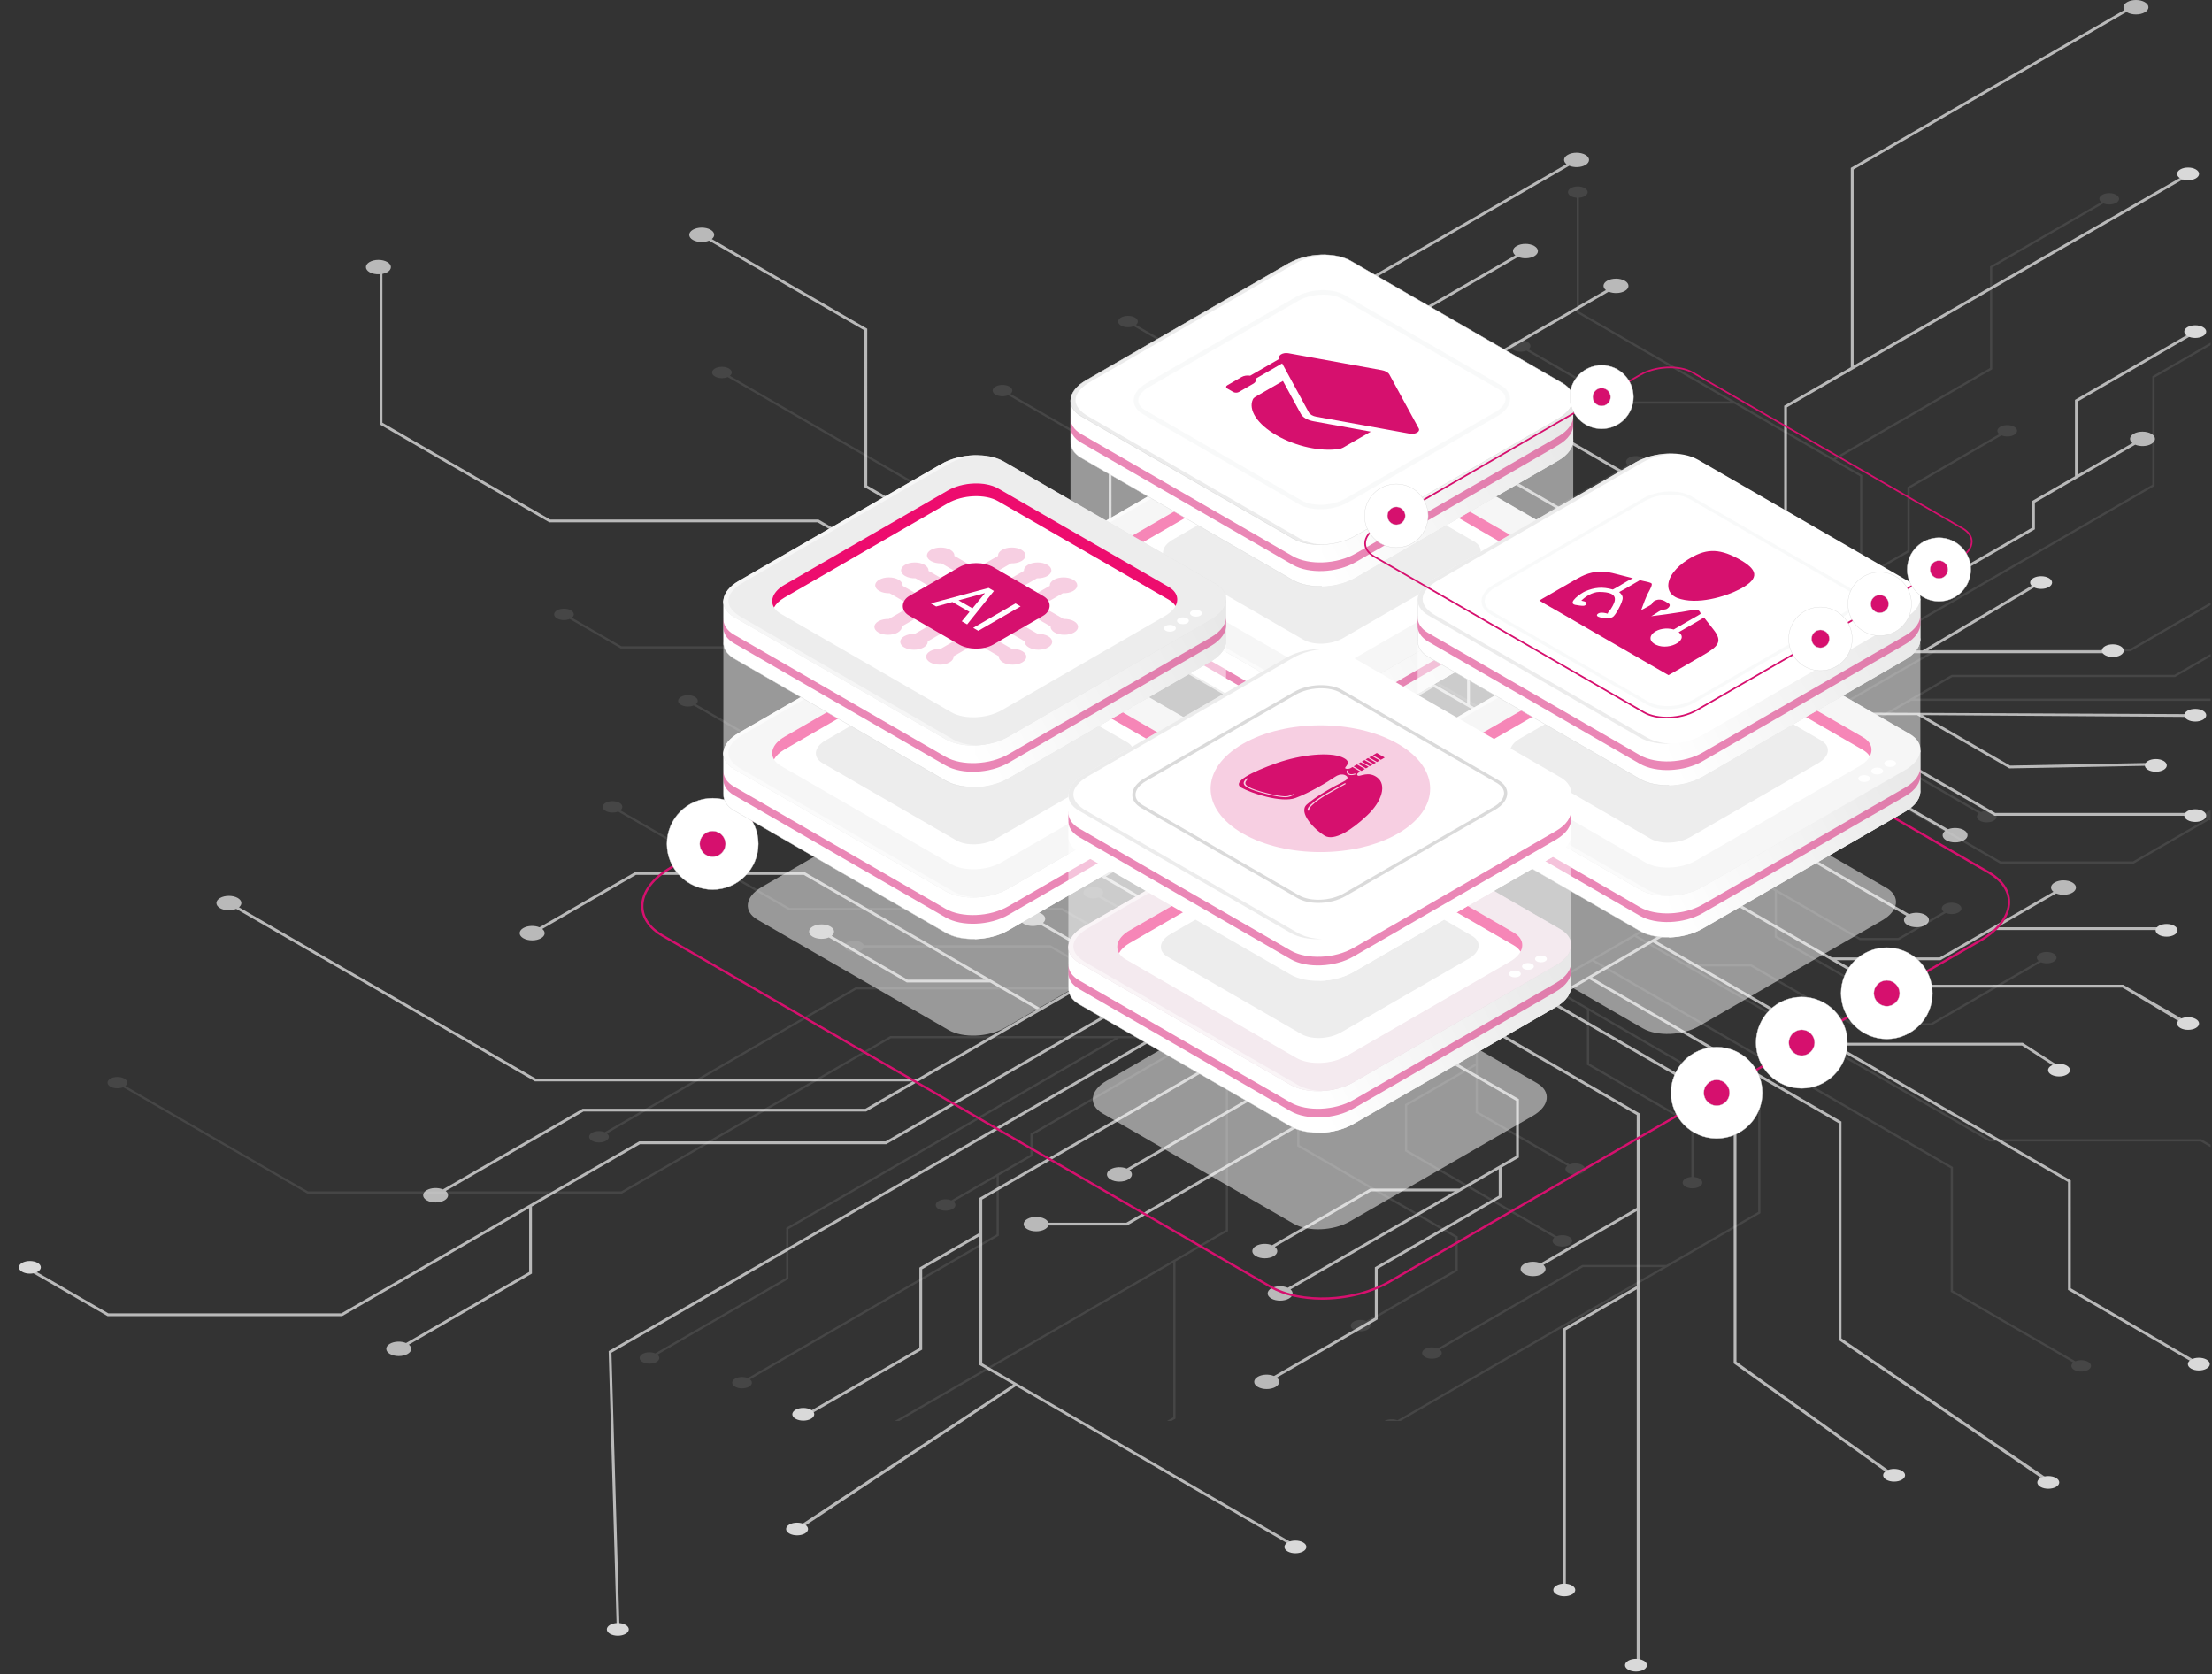 <?xml version="1.0" encoding="UTF-8"?> <svg xmlns="http://www.w3.org/2000/svg" width="617" height="467" viewBox="0 0 617 467" fill="none"><rect x="0" y="0" width="617" height="467" fill="#333333" stroke="none"/><g clip-path="url(#clip0_1455_2310)"><path opacity="0.8" d="M598.251 0.589C596.89 -0.196 594.683 -0.196 593.322 0.589C592.299 1.18 592.046 2.046 592.561 2.773L516.256 46.828L516.255 102.438L497.667 113.17L497.664 173.658L433.988 210.421L424.065 204.692L473.168 176.343L473.169 143.185L472.974 143.072L417.146 110.841V99.596L448.718 81.367C450.08 81.937 451.989 81.873 453.216 81.164C454.577 80.378 454.577 79.104 453.216 78.318C451.855 77.532 449.648 77.532 448.287 78.318C447.06 79.027 446.951 80.129 447.936 80.916L416.364 99.145V111.29L416.56 111.403L472.388 143.634L472.387 175.892L435.286 197.312L435.287 183.498L452.296 173.679C453.658 174.248 455.567 174.185 456.794 173.476C458.155 172.69 458.155 171.416 456.794 170.63C455.433 169.844 453.226 169.844 451.865 170.63C450.638 171.339 450.529 172.441 451.514 173.228L434.506 183.048L434.505 197.763L423.283 204.242L410.014 196.581L410.015 172.523L435.043 158.072L435.044 141.441L434.848 141.328L382.161 110.91C383.148 110.123 383.038 109.021 381.81 108.312C380.449 107.526 378.242 107.526 376.881 108.312C375.52 109.098 375.52 110.372 376.881 111.158C378.108 111.866 380.018 111.929 381.38 111.361L434.262 141.891V157.622L410.015 171.621V155.039L409.82 154.925L377.585 136.315C378.571 135.528 378.462 134.426 377.234 133.717C375.873 132.931 373.666 132.931 372.305 133.717C370.944 134.503 370.944 135.777 372.305 136.562C373.532 137.271 375.441 137.334 376.803 136.765L409.234 155.487L409.233 196.128L399.913 190.747L384.556 199.613L370.647 191.582V172.07L370.452 171.957L333.683 150.729V132.334C334.441 132.285 335.177 132.102 335.758 131.767C337.119 130.981 337.119 129.707 335.758 128.921C334.397 128.135 332.19 128.135 330.829 128.921C329.468 129.707 329.468 130.981 330.829 131.767C331.409 132.103 332.146 132.286 332.903 132.334L332.902 151.179L333.097 151.292L369.866 172.52V191.131L310.025 156.582L310.027 119.958L342.481 101.22L372.264 101.219L372.354 101.167L423.46 71.662C424.822 72.231 426.731 72.168 427.958 71.459C429.319 70.673 429.319 69.399 427.958 68.613C426.597 67.827 424.39 67.827 423.029 68.613C421.802 69.322 421.693 70.424 422.678 71.211L372.053 100.439L343.831 100.44L437.717 46.235C439.079 46.804 440.989 46.741 442.216 46.032C443.577 45.246 443.577 43.972 442.216 43.186C440.855 42.4 438.648 42.4 437.287 43.186C436.06 43.895 435.95 44.997 436.936 45.784L309.244 119.507L309.243 157.031L309.438 157.144L383.774 200.061L368.811 208.699L241.898 135.425L241.899 91.702L241.703 91.589L198.553 66.678C199.538 65.891 199.429 64.789 198.201 64.08C196.84 63.294 194.633 63.294 193.272 64.08C191.912 64.866 191.912 66.14 193.272 66.926C194.499 67.635 196.409 67.698 197.771 67.129L241.126 92.16L241.125 135.883L241.32 135.996L368.039 209.157L353.795 217.38L228.286 144.917L153.438 144.918L106.658 117.91L106.659 76.404C107.152 76.309 107.62 76.155 108.012 75.928C109.373 75.142 109.373 73.868 108.012 73.082C106.652 72.296 104.444 72.296 103.084 73.082C101.723 73.868 101.723 75.142 103.084 75.928C103.848 76.37 104.88 76.553 105.879 76.499L105.878 118.36L106.073 118.473L153.229 145.699H228.077L334.027 206.869L312.717 206.871L276.557 185.994H248.702L248.612 186.046L209.982 208.349C208.62 207.779 206.71 207.843 205.483 208.552C204.122 209.338 204.122 210.612 205.483 211.398C206.844 212.184 209.051 212.184 210.412 211.398C211.639 210.689 211.749 209.587 210.762 208.8L248.912 186.775H276.346L312.507 207.652L335.378 207.651L353.015 217.834L314.996 239.784L304.186 233.542V217.16L276.723 201.304C277.709 200.517 277.6 199.415 276.373 198.706C275.012 197.92 272.805 197.92 271.444 198.706C270.083 199.492 270.083 200.766 271.444 201.552C272.671 202.261 274.58 202.324 275.943 201.754L303.406 217.61V233.091L274.119 216.182H260.249L260.159 216.235L243.625 225.781C242.263 225.211 240.353 225.275 239.125 225.984C237.764 226.77 237.764 228.044 239.125 228.83C240.486 229.615 242.693 229.615 244.054 228.83C245.281 228.121 245.391 227.019 244.404 226.232L260.459 216.963H273.909L314.217 240.235L306.893 244.462L330.262 257.954L319.321 264.27H302.772L290.931 257.435C291.875 256.65 291.748 255.567 290.537 254.868C289.176 254.082 286.969 254.082 285.608 254.868C284.247 255.654 284.247 256.928 285.608 257.714C286.853 258.432 288.795 258.485 290.161 257.89L302.562 265.051H317.969L290.064 281.162L224.409 243.255L177.165 243.256L177.075 243.309L150.476 258.665C149.114 258.096 147.203 258.159 145.976 258.867C144.615 259.653 144.615 260.927 145.976 261.713C147.337 262.499 149.544 262.499 150.905 261.713C152.132 261.004 152.242 259.902 151.256 259.115L177.376 244.036L224.199 244.034L274.838 273.271H253.163L231.976 261.039C232.963 260.252 232.853 259.15 231.626 258.441C230.265 257.656 228.058 257.656 226.697 258.441C225.336 259.227 225.336 260.501 226.697 261.287C227.924 261.996 229.834 262.059 231.196 261.49L252.953 274.051H276.189L289.285 281.612L255.951 300.857L149.421 300.858L66.659 253.076C67.646 252.289 67.536 251.187 66.309 250.478C64.948 249.692 62.741 249.692 61.38 250.478C60.02 251.264 60.02 252.538 61.38 253.324C62.607 254.033 64.517 254.095 65.88 253.526L149.212 301.638L254.6 301.637L241.377 309.271L162.52 309.273L162.43 309.325L123.541 331.778C122.179 331.209 120.269 331.272 119.041 331.98C117.68 332.766 117.68 334.04 119.041 334.826C120.402 335.612 122.609 335.612 123.97 334.826C125.197 334.117 125.307 333.015 124.321 332.228L162.731 310.053L241.589 310.052L241.679 309.999L331.045 258.404L340.967 264.132L247.012 318.378H178.3L178.21 318.43L95.213 366.349L30.23 366.35L8 353.514V354.415L30.018 367.127L95.42 367.126L95.51 367.073L147.594 337.001L147.593 354.799L113.262 374.622C111.9 374.052 109.99 374.116 108.762 374.824C107.401 375.609 107.401 376.884 108.762 377.669C110.123 378.455 112.33 378.455 113.691 377.669C114.918 376.96 115.028 375.858 114.042 375.072L148.373 355.249L148.374 336.654H148.196L178.507 319.155H247.218L247.308 319.102L341.745 264.58L353.014 271.086L169.775 376.878L172 453.5H172.781L170.554 377.329L353.794 271.537L367.719 279.576L273.197 334.149V343.905L256.44 353.58V376.02L223.94 394.782C224.173 394.916 224.719 395.232 224.719 395.232L257.219 376.47V354.031L273.196 344.806L273.195 380.738L282.626 386.183L222.381 426H223.94L283.408 386.634L359.968 431H361.527L273.977 380.288L273.978 334.599L368.499 280.026L381.175 287.345L314.284 325.965C312.922 325.395 311.012 325.458 309.784 326.167C308.423 326.952 308.423 328.227 309.784 329.012C311.145 329.798 313.352 329.798 314.713 329.012C315.94 328.303 316.05 327.201 315.064 326.415L381.955 287.795L394.192 294.861L314.178 341.058H292.432C292.304 340.679 291.986 340.318 291.479 340.026C290.118 339.24 287.911 339.24 286.55 340.026C285.189 340.812 285.189 342.086 286.55 342.872C287.911 343.658 290.118 343.658 291.479 342.872C291.987 342.579 292.304 342.218 292.432 341.839H314.387L314.478 341.786L394.973 295.313L399.914 298.166L403.715 295.971L422.887 307.039V322.443L407.047 331.587V331.545H382.193L382.103 331.598L354.831 347.344C353.469 346.774 351.56 346.838 350.333 347.547C348.972 348.333 348.972 349.607 350.333 350.392C351.693 351.178 353.901 351.178 355.261 350.392C356.488 349.683 356.598 348.581 355.612 347.794L382.403 332.326H405.769L359.206 359.208C357.838 358.592 355.867 358.64 354.61 359.365C353.249 360.151 353.249 361.425 354.61 362.21C355.97 362.996 358.178 362.996 359.538 362.21C360.736 361.518 360.877 360.451 359.968 359.668L418.046 326.137V333.548L383.492 353.499V367.584L355.359 383.826C353.997 383.257 352.087 383.32 350.859 384.028C349.498 384.814 349.498 386.088 350.859 386.874C352.22 387.66 354.427 387.66 355.788 386.874C357.015 386.165 357.125 385.063 356.139 384.276L384.273 368.034V353.949L418.827 333.998V325.686L423.667 322.892V306.588L404.496 295.52L417.094 288.245L456.543 311.021L456.542 336.913L429.756 352.378C428.389 351.763 426.417 351.809 425.16 352.535C423.799 353.321 423.799 354.595 425.16 355.381C426.521 356.167 428.728 356.167 430.089 355.381C431.286 354.69 431.428 353.622 430.519 352.839L456.543 337.814L456.542 358.73L435.982 370.599L435.981 443.5H436.761L436.763 371.048L456.542 359.629L456.541 463.5H457.321L457.323 310.57L417.874 287.794L432.021 279.627L483.58 309.394L483.578 380.289L527.22 411.451V412.847H528V411L484.358 379.838L484.36 308.943L432.802 279.176L443.287 273.122L512.87 313.295L512.869 373.783L570.195 412.847H571.756L513.648 373.334L513.65 312.846L444.066 272.673L461.06 262.861L576.831 329.701L576.83 359.8L614.506 381.707V380.806L577.61 359.35L577.611 329.251L512.493 291.654H563.992L574.5 298.4V297.5L564.2 290.875H511.14L461.838 262.411L481.588 251.008L523.967 275.476L592.013 275.475L610.5 286.517V285.616V284.835H609.786L592.223 274.696L524.177 274.697L512.318 267.85H541.246L541.338 267.798L555.849 259.419L603.8 259.419L604 259.535V258.639H557.201L573.537 249.207C574.899 249.777 576.809 249.713 578.036 249.004C579.397 248.218 579.397 246.944 578.036 246.158C576.675 245.372 574.468 245.372 573.107 246.158C571.88 246.867 571.77 247.969 572.757 248.756L541.039 267.068H510.968L482.371 250.557L492.939 244.456L486.138 240.53H505.906L531.745 255.447C530.759 256.234 530.868 257.336 532.095 258.045C533.456 258.831 535.663 258.831 537.024 258.045C538.385 257.259 538.385 255.985 537.024 255.199C535.797 254.49 533.888 254.427 532.526 254.996L506.115 239.749H484.787L470.325 231.399L479.219 226.265H494.994L508.863 218.257H519.214L542.588 231.752C541.538 232.541 541.625 233.672 542.876 234.394C544.237 235.18 546.444 235.18 547.805 234.394C549.166 233.608 549.166 232.334 547.805 231.548C546.601 230.853 544.739 230.775 543.382 231.31L519.424 217.477H508.656L494.787 225.484H480.572L509.004 209.069H524.356L556.356 227.544L611.5 227.547V226.766H556.562L524.562 208.291H508.792L508.701 208.343L469.544 230.951L459.269 225.019L503.516 199.472H534.725L560.47 214.337L601.5 213.558V212.777L560.681 213.558L536.286 199.473L613.5 200V199.22L503.309 198.693L503.219 198.746L458.491 224.569L446.818 217.829L508.52 182.206H589.5V181.426L537.813 181.426L568 163.5V162.6L536.254 181.426H509.086L567.588 147.65V140.206L595.58 124.045C596.942 124.614 598.851 124.551 600.078 123.842C601.439 123.056 601.439 121.782 600.078 120.996C598.718 120.21 596.51 120.21 595.15 120.996C593.923 121.705 593.813 122.807 594.798 123.594L579.556 132.394V111.993L612.5 92.901V92L578.778 111.543V132.844L566.809 139.755V147.199L507.828 181.251L508.024 181.591L446.038 217.378L434.768 210.872L498.446 174.109L498.447 113.621L610 49.401V48.5L517.035 101.989L517.037 47.28L593.167 3.325C593.221 3.362 593.264 3.401 593.323 3.435C594.684 4.221 596.891 4.221 598.252 3.435C599.612 2.649 599.612 1.375 598.251 0.589ZM491.377 244.457L399.914 297.264L308.454 244.459L399.917 191.653L491.377 244.457Z" fill="#DADADA"></path><path opacity="0.1" d="M616.619 95.577L600.36 104.964L600.359 135.209L455.931 218.593L444.956 212.257L519.457 169.243V161.552L532.666 153.926V136.239L558.281 121.45C559.354 121.899 560.86 121.849 561.827 121.29C562.899 120.671 562.899 119.667 561.827 119.047C560.755 118.428 559.015 118.428 557.942 119.047C556.975 119.605 556.888 120.475 557.665 121.095L532.05 135.884V153.57L519.457 160.84V132.519L519.304 132.43L512.024 128.227L555.697 103.012V74.656L586.723 56.743C587.796 57.192 589.302 57.142 590.269 56.583C591.342 55.964 591.342 54.96 590.269 54.34C589.197 53.721 587.457 53.721 586.385 54.34C585.418 54.898 585.331 55.768 586.108 56.387L555.083 74.299V102.656L511.409 127.87L440.406 86.876L440.407 55.155C441.004 55.117 441.584 54.972 442.042 54.708C443.115 54.089 443.116 53.084 442.042 52.464C440.97 51.845 439.231 51.845 438.158 52.464C437.086 53.083 437.085 54.087 438.158 54.708C438.616 54.972 439.197 55.116 439.793 55.155V87.23L439.946 87.319L482.654 111.977L451.529 111.978L426.362 97.448C427.139 96.828 427.053 95.96 426.086 95.401C425.012 94.782 423.274 94.782 422.201 95.401C421.128 96.02 421.128 97.024 422.201 97.644C423.169 98.203 424.673 98.252 425.747 97.805L451.364 112.595H483.704V112.586L518.843 132.873V168.885L444.341 211.898L434.351 206.131L487.073 175.69C488.147 176.139 489.652 176.089 490.619 175.531C491.692 174.912 491.692 173.908 490.619 173.288C489.547 172.669 487.807 172.669 486.734 173.288C485.767 173.847 485.681 174.715 486.458 175.335L433.734 205.774L424.088 200.205L487.156 163.794H504.295C504.397 164.092 504.648 164.377 505.047 164.609C506.119 165.228 507.859 165.228 508.932 164.609C510.005 163.99 510.005 162.985 508.932 162.366C507.86 161.747 506.121 161.747 505.047 162.366C504.647 162.596 504.397 162.881 504.295 163.179H486.99L486.919 163.22L423.472 199.85L419.579 197.602L419.425 197.69L416.582 199.331L401.472 190.608V178.467L413.956 171.259V171.29H433.546L455.112 158.839C456.185 159.288 457.691 159.239 458.658 158.68C459.73 158.061 459.73 157.057 458.658 156.438C457.585 155.819 455.846 155.819 454.772 156.438C453.806 156.996 453.719 157.866 454.496 158.485L433.38 170.676L414.966 170.677L451.664 149.488C452.742 149.974 454.296 149.937 455.287 149.364C456.361 148.745 456.361 147.741 455.287 147.121C454.215 146.502 452.475 146.502 451.402 147.121C450.458 147.665 450.346 148.508 451.063 149.124L405.287 175.553V169.711L432.522 153.987V142.886L454.696 130.083C455.769 130.532 457.275 130.483 458.242 129.924C459.314 129.305 459.315 128.301 458.242 127.682C457.168 127.063 455.43 127.063 454.357 127.682C453.389 128.241 453.303 129.11 454.08 129.729L431.906 142.531V153.633L404.671 169.357V175.909L400.856 178.111L400.855 190.963L415.965 199.687L406.036 205.42L374.944 187.468L374.945 167.062L396.058 154.873C397.136 155.358 398.69 155.322 399.681 154.749C400.754 154.13 400.754 153.126 399.681 152.505C398.609 151.886 396.869 151.886 395.796 152.505C394.852 153.051 394.74 153.893 395.457 154.51L374.945 166.352V149.866L391.15 140.51V109.499C391.747 109.46 392.328 109.315 392.785 109.051C393.857 108.432 393.857 107.427 392.785 106.807C391.712 106.188 389.973 106.188 388.9 106.807C387.828 107.426 387.828 108.431 388.9 109.051C389.358 109.315 389.938 109.459 390.535 109.499V140.155L374.945 149.156L374.946 94.474H374.331L374.328 187.824L405.42 205.776L394.27 212.213L353.633 188.751L353.634 132.873L334.1 121.595L334.101 100.577L316.853 90.618C317.63 89.998 317.543 89.13 316.576 88.571C315.504 87.952 313.765 87.952 312.691 88.571C311.619 89.19 311.618 90.194 312.691 90.814C313.659 91.373 315.164 91.422 316.237 90.974L333.486 100.932V121.951L353.019 133.229L353.018 189.107L393.654 212.57L385.391 217.341L330.547 185.676L330.548 138.001L330.394 137.912L281.848 109.885C282.626 109.265 282.539 108.396 281.572 107.837C280.499 107.218 278.761 107.218 277.687 107.837C276.615 108.456 276.614 109.46 277.687 110.08C278.655 110.639 280.16 110.688 281.233 110.239L329.933 138.355L329.932 186.031L330.086 186.12L384.776 217.695L371.384 225.427L280.135 172.745V149.021L279.98 148.932L203.588 104.827C204.365 104.207 204.279 103.338 203.311 102.781C202.239 102.162 200.499 102.162 199.426 102.781C198.354 103.4 198.354 104.404 199.426 105.023C200.393 105.581 201.899 105.631 202.972 105.183L279.518 149.376V173.1L279.673 173.189L330.842 202.732L290.253 202.733L243.264 175.605C244.041 174.985 243.955 174.115 242.987 173.557C241.915 172.938 240.175 172.938 239.102 173.557C238.03 174.176 238.03 175.18 239.102 175.799C240.07 176.358 241.575 176.408 242.648 175.958L290.086 203.348L331.905 203.347L370.764 225.782L355.198 234.769L321.796 215.485H268.163L207.162 180.266L173.322 180.267L159.525 172.301C160.302 171.681 160.215 170.813 159.248 170.254C158.176 169.635 156.437 169.635 155.363 170.254C154.291 170.873 154.291 171.878 155.363 172.498C156.33 173.056 157.836 173.106 158.909 172.657L173.156 180.883L206.997 180.882L253.091 207.494H213.284L194.111 196.424C194.888 195.804 194.802 194.936 193.834 194.378C192.762 193.759 191.022 193.759 189.949 194.378C188.877 194.997 188.877 196.001 189.949 196.621C190.916 197.18 192.421 197.229 193.495 196.781L213.12 208.111H254.163L268.004 216.102H321.637L330.983 221.498H308.183L308.111 221.539L296.674 228.143L249.022 228.144L235.58 220.383H208.625C208.523 220.086 208.273 219.8 207.874 219.569C206.801 218.95 205.062 218.95 203.988 219.569C202.916 220.188 202.916 221.192 203.988 221.811C205.061 222.43 206.8 222.43 207.874 221.811C208.274 221.581 208.524 221.295 208.625 220.997H235.416L248.858 228.757L295.609 228.756L282.734 236.191C281.659 235.742 280.154 235.792 279.186 236.35C278.113 236.969 278.113 237.973 279.186 238.592C280.259 239.212 281.998 239.212 283.07 238.592C284.037 238.033 284.124 237.165 283.348 236.545L308.347 222.111H332.048L354.586 235.124L346.258 239.932L346.72 240.199L351.618 243.026L336.038 243.027L315.672 231.268C316.449 230.648 316.362 229.78 315.395 229.221C314.323 228.602 312.584 228.602 311.511 229.221C310.439 229.84 310.438 230.845 311.511 231.464C312.478 232.022 313.983 232.072 315.057 231.624L335.874 243.643L352.683 243.642L364.083 250.223L357.072 254.271H344.639L344.567 254.312L333.707 260.582H325.55L307.127 249.946C307.953 249.323 307.885 248.433 306.898 247.864C305.826 247.244 304.087 247.244 303.014 247.864C301.942 248.483 301.942 249.487 303.014 250.106C303.963 250.654 305.431 250.715 306.5 250.294L325.385 261.196H333.872L333.943 261.156L344.804 254.886H356.007L333.598 267.823H321.499L296.276 253.261H220.215L173.037 226.023C173.854 225.402 173.783 224.515 172.8 223.948C171.728 223.328 169.989 223.328 168.915 223.948C167.843 224.567 167.843 225.571 168.915 226.19C169.868 226.74 171.343 226.799 172.413 226.373L220.05 253.876H296.111L321.334 268.438H333.763L333.835 268.397L364.699 250.578L372.795 255.252L337.921 275.388H313.323L293.029 263.671L240.946 263.672C240.845 263.374 240.595 263.089 240.194 262.858C239.122 262.239 237.382 262.239 236.31 262.858C235.238 263.477 235.238 264.481 236.31 265.1C237.382 265.72 239.122 265.72 240.195 265.1C240.595 264.87 240.845 264.585 240.947 264.287L292.865 264.286L312.092 275.387H238.7L238.63 275.428L168.689 315.808C167.616 315.359 166.11 315.41 165.143 315.969C164.071 316.587 164.071 317.592 165.143 318.212C166.215 318.831 167.955 318.831 169.027 318.212C169.994 317.653 170.081 316.785 169.305 316.165L238.866 276.003H338.086L338.158 275.962L373.412 255.608L382.611 260.919L333.979 288.997H248.347L248.277 289.038L173.291 332.331L85.921 332.332L34.968 302.914C35.743 302.294 35.657 301.425 34.69 300.867C33.618 300.248 31.878 300.248 30.805 300.867C29.732 301.486 29.732 302.49 30.805 303.11C31.772 303.669 33.276 303.718 34.351 303.27L85.755 332.948L173.456 332.947L173.527 332.906L248.512 289.613H310.889L219.298 342.493L219.296 356.414L182.76 377.507C181.687 377.058 180.182 377.109 179.215 377.667C178.143 378.286 178.143 379.29 179.215 379.91C180.288 380.529 182.027 380.529 183.101 379.91C184.069 379.352 184.154 378.483 183.377 377.863L219.912 356.77L219.913 342.849L312.122 289.613H333.531L287.423 316.234V322.101L265.36 334.84C264.287 334.391 262.781 334.442 261.814 335C260.741 335.619 260.741 336.624 261.814 337.243C262.886 337.862 264.626 337.862 265.698 337.243C266.665 336.684 266.752 335.816 265.975 335.196L277.987 328.261V344.338L208.585 384.407C207.51 383.958 206.006 384.009 205.039 384.566C203.966 385.185 203.966 386.189 205.039 386.809C206.111 387.428 207.85 387.428 208.924 386.809C209.891 386.251 209.977 385.382 209.2 384.763L278.601 344.694V327.905L288.037 322.458V316.591L334.524 289.751L334.37 289.484L383.227 261.276L392.108 266.404L341.919 295.386L341.918 343.062L249.608 396.357H250.84L327.267 352.232L327.266 395.351L325.524 396.357H326.756L327.881 395.707L327.882 351.877L342.534 343.418L342.535 295.743L392.725 266.765L400.545 271.279L361.843 293.623V319.759L361.997 319.848L406 345.252V354.115L381.115 368.482C380.042 368.033 378.537 368.084 377.57 368.642C376.498 369.261 376.497 370.266 377.57 370.885C378.643 371.504 380.382 371.504 381.456 370.885C382.422 370.326 382.509 369.457 381.732 368.838L406.617 354.471V344.897L406.463 344.808L362.46 319.404V293.979L391.702 277.097L391.701 287.984L378.295 295.724C377.221 295.275 375.717 295.325 374.749 295.884C373.676 296.503 373.676 297.507 374.749 298.127C375.821 298.746 377.561 298.746 378.634 298.127C379.601 297.569 379.687 296.701 378.912 296.081L392.317 288.341V276.742L401.161 271.636L411.62 277.673L411.618 296.636L391.892 308.025V321.134L392.045 321.223L433.572 345.198C432.795 345.819 432.882 346.687 433.848 347.245C434.921 347.864 436.66 347.864 437.733 347.245C438.806 346.626 438.806 345.622 437.733 345.003C436.766 344.444 435.261 344.394 434.186 344.843L392.505 320.779V308.38L411.616 297.347V310.417L437.176 325.176C436.399 325.796 436.487 326.664 437.454 327.222C438.526 327.841 440.266 327.841 441.338 327.222C442.41 326.603 442.41 325.599 441.338 324.98C440.37 324.422 438.865 324.372 437.792 324.82L412.231 310.062L412.232 278.03L419.578 282.271L419.731 282.183L431.681 275.284L442.643 281.613V296.994L471.777 313.814V328.312C471.18 328.351 470.601 328.495 470.143 328.76C469.071 329.38 469.071 330.383 470.143 331.003C471.216 331.622 472.955 331.622 474.028 331.003C475.101 330.384 475.102 329.38 474.028 328.76C473.571 328.495 472.99 328.352 472.393 328.312V313.458L443.259 296.638L443.26 281.969L490.426 309.2L490.425 338.066L464.844 352.835H441.369L441.297 352.876L401.016 376.133C399.943 375.684 398.437 375.734 397.47 376.293C396.398 376.913 396.398 377.916 397.47 378.536C398.543 379.155 400.282 379.155 401.356 378.536C402.323 377.978 402.409 377.11 401.633 376.49L441.534 353.452H463.778L389.778 396.176C388.705 395.727 387.199 395.777 386.232 396.336C386.218 396.345 386.208 396.354 386.195 396.362H390.688L491.04 338.424L491.041 308.847L490.887 308.758L432.298 274.932L444.088 268.124L544.121 325.878V360.339L578.292 380.069C577.515 380.689 577.601 381.557 578.569 382.115C579.642 382.734 581.381 382.734 582.453 382.115C583.526 381.496 583.526 380.492 582.453 379.872C581.487 379.313 579.982 379.264 578.907 379.713L544.735 359.983V325.521L544.582 325.432L444.704 267.768L455.929 261.287L554.854 318.402H613.849L616.618 320V319.29L614.014 317.786H555.02L471.513 269.572H488.308L516.809 286.027L538.763 286.026L538.834 285.986L569.282 268.407C570.356 268.856 571.86 268.805 572.828 268.247C573.901 267.628 573.901 266.623 572.828 266.003C571.756 265.384 570.016 265.384 568.943 266.003C567.976 266.562 567.889 267.43 568.665 268.05L538.597 285.411L516.973 285.412L488.471 268.957H470.446L456.545 260.931L486.51 243.629L495.031 248.549L495.03 261.462L516.676 273.959C515.899 274.579 515.986 275.447 516.954 276.006C518.027 276.625 519.766 276.625 520.839 276.006C521.911 275.387 521.911 274.383 520.839 273.764C519.872 273.205 518.367 273.156 517.293 273.604L495.647 261.106V248.904L518.731 262.231H529.662L529.733 262.191L542.766 254.667C543.84 255.115 545.344 255.066 546.311 254.507C547.384 253.888 547.384 252.884 546.311 252.264C545.239 251.645 543.5 251.645 542.426 252.264C541.459 252.822 541.372 253.691 542.15 254.312L529.496 261.617H518.896L487.126 243.274L492.897 239.942L492.436 239.675L474.478 229.308L483.102 224.329H496.144L505.476 229.717C504.733 230.336 504.833 231.189 505.787 231.74C506.859 232.359 508.599 232.359 509.672 231.74C510.744 231.121 510.744 230.117 509.672 229.497C508.692 228.931 507.161 228.889 506.084 229.356L496.309 223.712H484.167L506.16 211.015L557.91 240.892H595.146L595.217 240.852L616.183 228.747C616.317 228.803 616.472 228.827 616.617 228.868V226.038C616.339 226.113 616.075 226.212 615.844 226.345C614.877 226.903 614.79 227.772 615.566 228.392L594.98 240.278H558.078L518.168 217.235L535.25 217.234L551.948 226.876C551.171 227.496 551.258 228.365 552.225 228.923C553.297 229.542 555.036 229.542 556.11 228.923C557.182 228.304 557.182 227.3 556.11 226.681C555.143 226.122 553.638 226.073 552.565 226.52L535.416 216.62L517.104 216.621L506.781 210.661L533.053 195.494L616.619 195.485V194.869L534.117 194.87L544.539 188.854L606.694 188.853L606.765 188.812L616.62 183.123V182.413L606.529 188.238L544.374 188.239L544.303 188.28L473.865 228.947L466.045 224.433L540.099 181.678L594.258 181.677L594.33 181.637L616.619 168.766V168.055L594.092 181.06L539.934 181.062L539.862 181.102L465.428 224.076L456.547 218.949L600.974 135.563L600.975 105.318L616.619 96.287V95.577ZM491.669 239.937L419.578 281.559L347.49 239.939L419.58 198.318L491.669 239.937Z" fill="#F2F4F4"></path><circle cx="2.5" cy="2.5" r="2.5" transform="matrix(0.866 -0.5 0.866 0.5 524 411.5)" fill="#D9D9D9"></circle><circle cx="2.5" cy="2.5" r="2.5" transform="matrix(0.866 -0.5 0.866 0.5 567 413.5)" fill="#D9D9D9"></circle><circle cx="2.5" cy="2.5" r="2.5" transform="matrix(0.866 -0.5 0.866 0.5 609 380.5)" fill="#D9D9D9"></circle><circle cx="2.5" cy="2.5" r="2.5" transform="matrix(0.866 -0.5 0.866 0.5 570 298.5)" fill="#D9D9D9"></circle><circle cx="2.5" cy="2.5" r="2.5" transform="matrix(0.866 -0.5 0.866 0.5 606 285.5)" fill="#D9D9D9"></circle><circle cx="2.5" cy="2.5" r="2.5" transform="matrix(0.866 -0.5 0.866 0.5 600 259.5)" fill="#D9D9D9"></circle><circle cx="2.5" cy="2.5" r="2.5" transform="matrix(0.866 -0.5 0.866 0.5 608 227.5)" fill="#D9D9D9"></circle><circle cx="2.5" cy="2.5" r="2.5" transform="matrix(0.866 -0.5 0.866 0.5 597 213.5)" fill="#D9D9D9"></circle><circle cx="2.5" cy="2.5" r="2.5" transform="matrix(0.866 -0.5 0.866 0.5 608 199.5)" fill="#D9D9D9"></circle><circle cx="2.5" cy="2.5" r="2.5" transform="matrix(0.866 -0.5 0.866 0.5 585 181.5)" fill="#D9D9D9"></circle><circle cx="2.5" cy="2.5" r="2.5" transform="matrix(0.866 -0.5 0.866 0.5 565 162.5)" fill="#D9D9D9"></circle><circle cx="2.5" cy="2.5" r="2.5" transform="matrix(0.866 -0.5 0.866 0.5 608 92.5)" fill="#D9D9D9"></circle><circle cx="2.5" cy="2.5" r="2.5" transform="matrix(0.866 -0.5 0.866 0.5 606 48.5)" fill="#D9D9D9"></circle><path d="M368.785 362.536C363.343 362.536 358.145 361.439 354.268 359.201L184.724 261.314C180.932 259.123 178.842 256.082 178.842 252.748C178.842 248.738 181.85 244.701 187.097 241.671L351.887 146.531C361.745 140.837 376.723 140.225 385.274 145.159L554.82 243.046C558.612 245.236 560.701 248.278 560.701 251.613C560.701 255.621 557.693 259.658 552.446 262.689L387.653 357.83C382.265 360.941 375.347 362.536 368.785 362.536ZM354.585 358.651C362.961 363.486 377.652 362.87 387.337 357.28L552.127 262.138C557.172 259.225 560.064 255.388 560.064 251.613C560.064 248.515 558.088 245.667 554.501 243.597L384.955 145.71C376.579 140.873 361.889 141.491 352.204 147.081L187.414 242.222C182.369 245.134 179.476 248.971 179.476 252.746C179.476 255.845 181.453 258.691 185.04 260.763L354.585 358.651Z" fill="#D6106E"></path><path d="M327.802 173.552C334.87 173.552 340.6 167.823 340.6 160.755C340.6 153.687 334.87 147.958 327.802 147.958C320.735 147.958 315.005 153.687 315.005 160.755C315.005 167.823 320.735 173.552 327.802 173.552Z" fill="white"></path><path d="M327.802 164.403C329.817 164.403 331.451 162.77 331.451 160.755C331.451 158.74 329.817 157.106 327.802 157.106C325.787 157.106 324.154 158.74 324.154 160.755C324.154 162.77 325.787 164.403 327.802 164.403Z" fill="#ED0C6E"></path><path d="M211.522 235.397C211.522 242.437 205.815 248.144 198.775 248.144C191.735 248.144 186.028 242.437 186.028 235.397C186.028 228.357 191.735 222.65 198.775 222.65C205.815 222.65 211.522 228.357 211.522 235.397Z" fill="url(#paint0_linear_1455_2310)" stroke="#DADADA" stroke-width="0.1"></path><path d="M202.372 235.397C202.372 237.385 200.761 238.996 198.773 238.996C196.786 238.996 195.175 237.385 195.175 235.397C195.175 233.411 196.785 231.799 198.773 231.799C200.761 231.799 202.372 233.41 202.372 235.397Z" fill="#D6106E" stroke="#DADADA" stroke-width="0.1"></path><path d="M491.582 304.819C491.582 311.859 485.875 317.566 478.835 317.566C471.795 317.566 466.088 311.859 466.088 304.819C466.088 297.779 471.795 292.072 478.835 292.072C485.875 292.072 491.582 297.779 491.582 304.819Z" fill="white" stroke="#DADADA" stroke-width="0.1"></path><path d="M482.433 304.819C482.433 306.807 480.822 308.418 478.835 308.418C476.847 308.418 475.236 306.807 475.236 304.819C475.236 302.832 476.847 301.221 478.835 301.221C480.822 301.221 482.433 302.832 482.433 304.819Z" fill="#D6106E" stroke="#DADADA" stroke-width="0.1"></path><path d="M515.306 290.84C515.306 297.88 509.599 303.587 502.559 303.587C495.519 303.587 489.812 297.88 489.812 290.84C489.812 283.8 495.519 278.093 502.559 278.093C509.599 278.093 515.306 283.8 515.306 290.84Z" fill="white" stroke="#DADADA" stroke-width="0.1"></path><path d="M506.158 290.84C506.158 292.828 504.547 294.439 502.559 294.439C500.572 294.439 498.961 292.828 498.961 290.84C498.961 288.853 500.572 287.242 502.559 287.242C504.547 287.242 506.158 288.853 506.158 290.84Z" fill="#D6106E" stroke="#DADADA" stroke-width="0.1"></path><path d="M539.027 277.072C539.027 284.112 533.32 289.819 526.28 289.819C519.24 289.819 513.533 284.112 513.533 277.072C513.533 270.032 519.24 264.325 526.28 264.325C533.32 264.325 539.027 270.032 539.027 277.072Z" fill="white" stroke="#DADADA" stroke-width="0.1"></path><path d="M529.878 277.072C529.878 279.059 528.268 280.671 526.28 280.671C524.292 280.671 522.681 279.06 522.681 277.072C522.681 275.086 524.292 273.474 526.28 273.474C528.268 273.475 529.878 275.086 529.878 277.072Z" fill="#D6106E" stroke="#DADADA" stroke-width="0.1"></path><path opacity="0.5" d="M361.391 231.328L308.136 200.581C304.089 198.245 304.596 194.164 309.269 191.466L360.257 162.029C364.929 159.331 371.998 159.038 376.045 161.374L429.301 192.121C433.347 194.458 432.84 198.539 428.168 201.237L377.18 230.674C372.506 233.372 365.438 233.665 361.391 231.328Z" fill="white"></path><path d="M438.818 164.888V153.878H410.413L376.829 134.489C372.347 131.901 364.519 132.225 359.343 135.213L327.016 153.878H298.59V165.512H298.613C298.485 167.263 299.462 168.953 301.616 170.196L360.602 204.251C365.084 206.839 372.914 206.515 378.089 203.527L434.561 170.923C437.546 169.2 438.986 166.967 438.818 164.888Z" fill="white"></path><path d="M376.831 134.487C374.677 133.243 371.746 132.679 368.711 132.754V205.986C371.993 205.907 375.398 205.08 378.089 203.527L434.561 170.923C437.546 169.2 438.987 166.967 438.82 164.889V153.877H410.414L376.831 134.487Z" fill="url(#paint1_linear_1455_2310)"></path><path d="M360.602 192.617L301.616 158.562C297.134 155.974 297.696 151.454 302.872 148.466L359.344 115.862C364.519 112.875 372.348 112.549 376.831 115.138L435.817 149.193C440.299 151.781 439.737 156.301 434.561 159.289L378.089 191.893C372.913 194.88 365.083 195.206 360.602 192.617Z" fill="#DADADA"></path><path opacity="0.5" d="M360.602 192.617L301.616 158.562C297.134 155.974 297.696 151.454 302.872 148.466L359.344 115.862C364.519 112.875 372.348 112.549 376.831 115.138L435.817 149.193C440.299 151.781 439.737 156.301 434.561 159.289L378.089 191.893C372.913 194.88 365.083 195.206 360.602 192.617Z" fill="white"></path><path d="M362.18 185.09L314.655 157.652C311.044 155.566 311.497 151.926 315.667 149.517L361.167 123.248C365.337 120.842 371.645 120.58 375.255 122.664L422.78 150.102C426.391 152.187 425.938 155.828 421.768 158.236L376.268 184.505C372.1 186.914 365.791 187.175 362.18 185.09Z" fill="white"></path><path d="M315.665 153.077L361.165 126.807C365.335 124.4 371.643 124.138 375.253 126.223L422.778 153.661C423.67 154.176 424.312 154.786 424.712 155.449C425.76 153.523 425.156 151.476 422.778 150.103L375.253 122.665C371.642 120.58 365.335 120.841 361.165 123.25L315.665 149.519C312.525 151.332 311.494 153.844 312.719 155.865C313.262 154.865 314.242 153.899 315.665 153.077Z" fill="#ED0C6E"></path><path opacity="0.5" d="M362.582 192.617L303.596 158.562C299.114 155.974 298.043 152.173 304.852 148.466L361.324 115.862C363.87 114.393 367.056 113.571 370.172 113.42C366.467 113.252 362.434 114.078 359.344 115.862L302.872 148.466C297.696 151.454 297.134 155.974 301.616 158.562L360.602 192.617C362.881 193.932 366.022 194.491 369.241 194.335C366.74 194.222 364.388 193.66 362.582 192.617Z" fill="white"></path><path opacity="0.5" d="M434.561 164.207L378.089 196.811C372.913 199.798 365.084 200.124 360.602 197.535L301.616 163.48C299.462 162.236 298.486 160.545 298.613 158.794H298.59V161.205H298.613C298.485 162.956 299.462 164.646 301.616 165.89L360.602 199.946C365.084 202.533 372.914 202.209 378.089 199.221L434.561 166.617C437.546 164.894 438.987 162.661 438.819 160.583V158.173C438.986 160.249 437.546 162.482 434.561 164.207Z" fill="#D6106E"></path><path d="M424.32 160.995C424.965 161.366 424.965 161.97 424.32 162.341C423.676 162.712 422.633 162.712 421.99 162.341C421.345 161.97 421.345 161.366 421.99 160.995C422.633 160.623 423.676 160.623 424.32 160.995Z" fill="white"></path><path d="M427.951 158.898C428.595 159.27 428.595 159.873 427.951 160.244C427.307 160.615 426.263 160.615 425.62 160.244C424.976 159.873 424.976 159.27 425.62 158.898C426.263 158.527 427.307 158.527 427.951 158.898Z" fill="white"></path><path d="M431.58 156.803C432.224 157.174 432.224 157.778 431.58 158.149C430.936 158.521 429.892 158.521 429.249 158.149C428.605 157.778 428.605 157.174 429.249 156.803C429.894 156.43 430.937 156.43 431.58 156.803Z" fill="white"></path><path opacity="0.5" d="M264.567 287.305L211.311 256.558C207.265 254.221 207.772 250.14 212.445 247.442L263.432 218.005C268.105 215.307 275.173 215.014 279.22 217.351L332.476 248.098C336.522 250.435 336.015 254.516 331.342 257.214L280.355 286.651C275.683 289.349 268.615 289.642 264.567 287.305Z" fill="white"></path><path d="M341.945 220.865L341.945 220.869C342.111 222.92 340.689 225.136 337.71 226.855L281.238 259.459C278.659 260.948 275.416 261.774 272.258 261.905C269.1 262.036 266.032 261.471 263.802 260.183L204.817 226.128L204.792 226.171L204.817 226.128C202.674 224.892 201.712 223.218 201.839 221.491L201.843 221.437H201.816V209.903H230.192H230.205L230.217 209.896L262.545 191.232C265.125 189.743 268.368 188.916 271.525 188.786C274.684 188.655 277.751 189.22 279.981 190.508L313.565 209.896L313.577 209.903H313.59H341.945L341.945 220.865Z" fill="white" stroke="#DADADA" stroke-width="0.1"></path><path d="M280.005 190.464C277.851 189.22 274.921 188.656 271.886 188.731V261.961C275.167 261.882 278.573 261.056 281.264 259.502L337.736 226.898C340.721 225.175 342.162 222.942 341.994 220.864V209.853H313.589L280.005 190.464Z" fill="white"></path><path d="M263.777 248.594L204.792 214.538C200.31 211.951 200.872 207.431 206.048 204.443L262.52 171.839C267.696 168.851 275.524 168.526 280.006 171.115L338.991 205.17C343.473 207.757 342.912 212.278 337.736 215.265L281.263 247.869C276.089 250.857 268.259 251.181 263.777 248.594Z" fill="#DADADA"></path><path opacity="0.5" d="M263.777 248.594L204.792 214.538C200.31 211.951 200.872 207.431 206.048 204.443L262.52 171.839C267.696 168.851 275.524 168.526 280.006 171.115L338.991 205.17C343.473 207.757 342.912 212.278 337.736 215.265L281.263 247.869C276.089 250.857 268.259 251.181 263.777 248.594Z" fill="white"></path><path d="M265.356 241.067L217.831 213.629C214.219 211.543 214.673 207.902 218.843 205.494L264.343 179.225C268.512 176.818 274.821 176.556 278.431 178.641L325.956 206.079C329.567 208.164 329.114 211.805 324.944 214.213L279.444 240.482C275.274 242.89 268.966 243.152 265.356 241.067Z" fill="white"></path><path d="M218.841 209.054L264.341 182.785C268.51 180.378 274.819 180.116 278.429 182.2L325.954 209.638C326.846 210.153 327.488 210.763 327.888 211.426C328.936 209.5 328.331 207.452 325.954 206.08L278.429 178.642C274.818 176.556 268.51 176.818 264.341 179.226L218.841 205.495C215.701 207.309 214.67 209.821 215.895 211.842C216.439 210.842 217.417 209.876 218.841 209.054Z" fill="#ED0C6E"></path><path opacity="0.5" d="M265.759 248.594L206.773 214.538C202.291 211.951 201.219 208.15 208.028 204.443L264.501 171.839C267.046 170.37 270.232 169.548 273.348 169.397C269.644 169.229 265.61 170.055 262.521 171.839L206.047 204.443C200.873 207.431 200.31 211.951 204.792 214.538L263.776 248.594C266.055 249.909 269.196 250.468 272.415 250.312C269.917 250.199 267.565 249.637 265.759 248.594Z" fill="white"></path><path opacity="0.5" d="M337.738 220.182L281.266 252.786C276.09 255.774 268.262 256.099 263.78 253.51L204.795 219.455C202.641 218.212 201.665 216.522 201.792 214.771H201.769V217.182H201.792C201.664 218.933 202.641 220.623 204.795 221.866L263.78 255.921C268.262 258.508 276.091 258.184 281.266 255.197L337.738 222.593C340.723 220.87 342.165 218.637 341.997 216.559V214.148C342.165 216.226 340.723 218.459 337.738 220.182Z" fill="#D6106E"></path><path d="M327.497 216.972C328.141 217.343 328.141 217.947 327.497 218.318C326.853 218.689 325.809 218.689 325.166 218.318C324.522 217.947 324.522 217.343 325.166 216.972C325.809 216.6 326.854 216.6 327.497 216.972Z" fill="white"></path><path d="M331.128 214.875C331.772 215.246 331.772 215.85 331.128 216.221C330.484 216.592 329.44 216.592 328.797 216.221C328.153 215.85 328.153 215.246 328.797 214.875C329.44 214.504 330.484 214.504 331.128 214.875Z" fill="white"></path><path d="M334.759 212.78C335.403 213.152 335.403 213.754 334.759 214.125C334.114 214.498 333.071 214.496 332.428 214.125C331.785 213.754 331.785 213.151 332.428 212.78C333.071 212.407 334.114 212.407 334.759 212.78Z" fill="white"></path><path opacity="0.5" d="M458.215 286.832L404.959 256.085C400.913 253.748 401.42 249.667 406.092 246.969L457.08 217.532C461.753 214.834 468.821 214.541 472.867 216.878L526.123 247.625C530.169 249.961 529.662 254.043 524.99 256.741L474.002 286.178C469.331 288.876 462.262 289.169 458.215 286.832Z" fill="white"></path><path d="M535.593 220.392L535.594 220.396C535.759 222.447 534.337 224.665 531.36 226.383L474.888 258.987C472.309 260.477 469.066 261.303 465.908 261.434C462.749 261.564 459.682 260.999 457.451 259.712L398.465 225.657C396.323 224.419 395.362 222.745 395.487 221.018L395.491 220.964H395.465V209.43H423.84H423.853L423.865 209.423L456.193 190.759C458.773 189.27 462.016 188.444 465.174 188.313C468.332 188.182 471.399 188.747 473.63 190.035L507.213 209.423L507.225 209.43H507.238H535.594L535.593 220.392Z" fill="white" stroke="#DADADA" stroke-width="0.1"></path><path d="M473.655 189.993C471.501 188.748 468.57 188.184 465.536 188.259V261.491C468.817 261.412 472.223 260.586 474.913 259.032L531.385 226.428C534.37 224.705 535.812 222.472 535.644 220.393V209.381H507.239L473.655 189.993Z" fill="url(#paint2_linear_1455_2310)"></path><path d="M457.427 248.121L398.441 214.065C393.958 211.478 394.52 206.958 399.696 203.97L456.169 171.366C461.345 168.379 469.173 168.053 473.655 170.642L532.64 204.697C537.122 207.284 536.56 211.805 531.384 214.792L474.912 247.396C469.738 250.384 461.909 250.709 457.427 248.121Z" fill="#DADADA"></path><path opacity="0.5" d="M457.427 248.121L398.441 214.065C393.958 211.478 394.52 206.958 399.696 203.97L456.169 171.366C461.345 168.379 469.173 168.053 473.655 170.642L532.64 204.697C537.122 207.284 536.56 211.805 531.384 214.792L474.912 247.396C469.738 250.384 461.909 250.709 457.427 248.121Z" fill="white"></path><path d="M459.004 240.594L411.479 213.156C407.868 211.07 408.322 207.429 412.491 205.021L457.991 178.752C462.161 176.344 468.469 176.083 472.079 178.168L519.604 205.606C523.216 207.691 522.762 211.332 518.592 213.74L473.092 240.009C468.923 242.417 462.614 242.679 459.004 240.594Z" fill="white"></path><path d="M412.491 208.581L457.991 182.312C462.161 179.904 468.469 179.643 472.08 181.727L519.604 209.165C520.496 209.68 521.138 210.29 521.538 210.953C522.587 209.027 521.982 206.979 519.604 205.606L472.08 178.168C468.468 176.082 462.161 176.344 457.991 178.751L412.491 205.02C409.351 206.833 408.32 209.346 409.545 211.366C410.088 210.369 411.067 209.403 412.491 208.581Z" fill="#ED0C6E"></path><path opacity="0.5" d="M459.408 248.121L400.422 214.065C395.94 211.478 394.869 207.677 401.678 203.97L458.15 171.366C460.695 169.897 463.881 169.075 466.997 168.924C463.293 168.756 459.259 169.582 456.17 171.366L399.698 203.97C394.523 206.958 393.96 211.478 398.442 214.065L457.428 248.121C459.705 249.436 462.848 249.995 466.067 249.839C463.566 249.726 461.214 249.164 459.408 248.121Z" fill="white"></path><path opacity="0.5" d="M531.385 219.71L474.913 252.314C469.738 255.302 461.909 255.627 457.426 253.039L398.44 218.984C396.286 217.741 395.31 216.049 395.437 214.299H395.415V216.71H395.437C395.31 218.461 396.286 220.151 398.44 221.395L457.426 255.451C461.909 258.038 469.738 257.714 474.913 254.726L531.385 222.122C534.37 220.399 535.811 218.166 535.644 216.089V213.678C535.811 215.753 534.37 217.986 531.385 219.71Z" fill="#D6106E"></path><path d="M521.144 216.499C521.789 216.87 521.789 217.474 521.144 217.845C520.501 218.216 519.457 218.216 518.814 217.845C518.169 217.474 518.169 216.87 518.814 216.499C519.457 216.127 520.501 216.127 521.144 216.499Z" fill="white"></path><path d="M524.774 214.402C525.419 214.773 525.419 215.377 524.774 215.748C524.13 216.119 523.087 216.119 522.444 215.748C521.801 215.376 521.801 214.773 522.444 214.402C523.087 214.031 524.131 214.031 524.774 214.402Z" fill="white"></path><path d="M528.406 212.307C529.049 212.678 529.049 213.281 528.406 213.652C527.762 214.024 526.719 214.024 526.076 213.652C525.431 213.281 525.431 212.678 526.076 212.307C526.719 211.936 527.762 211.936 528.406 212.307Z" fill="white"></path><path opacity="0.5" d="M363.588 178.445L326.309 156.921C323.476 155.285 323.831 152.429 327.102 150.54L362.792 129.934C366.063 128.046 371.011 127.841 373.843 129.475L411.123 150.999C413.955 152.635 413.599 155.491 410.33 157.38L374.639 177.986C371.369 179.876 366.42 180.08 363.588 178.445Z" fill="#B7B7B7"></path><path opacity="0.5" d="M438.826 153.858C438.841 153.65 438.842 153.441 438.826 153.236V122.479L389.963 122.697L376.838 115.119C372.356 112.531 364.527 112.856 359.352 115.843L347.152 122.886L298.598 123.102V153.858H298.621C298.494 155.609 299.47 157.3 301.624 158.542L360.61 192.598C365.092 195.185 372.92 194.861 378.096 191.873L434.569 159.269C437.256 157.716 438.687 155.752 438.826 153.858Z" fill="white"></path><path d="M438.768 122.497L438.768 122.501C438.934 124.553 437.513 126.769 434.536 128.489L378.064 161.093C375.484 162.582 372.241 163.408 369.084 163.539C365.925 163.67 362.858 163.105 360.627 161.817L301.641 127.762C299.499 126.525 298.537 124.85 298.663 123.124L298.667 123.07H298.64V111.536H327.016H327.029L327.041 111.529L359.369 92.865C361.949 91.375 365.192 90.549 368.349 90.418C371.508 90.288 374.575 90.853 376.805 92.14L410.388 111.529L410.4 111.536H410.413H438.768L438.768 122.497Z" fill="white" stroke="#DADADA" stroke-width="0.1"></path><path d="M376.831 92.097C374.677 90.853 371.746 90.288 368.711 90.364V163.594C371.993 163.515 375.398 162.689 378.089 161.135L434.561 128.531C437.546 126.808 438.987 124.575 438.82 122.497V111.486H410.414L376.831 92.097Z" fill="url(#paint3_linear_1455_2310)"></path><path d="M360.627 150.183L301.641 116.128L301.616 116.171L301.641 116.128C299.412 114.841 298.448 113.081 298.672 111.28C298.896 109.474 300.316 107.609 302.897 106.119L302.872 106.076L302.897 106.119L359.369 73.515C361.948 72.026 365.191 71.199 368.349 71.069C371.508 70.938 374.575 71.503 376.806 72.791L376.831 72.747L376.806 72.791L435.792 106.846C438.021 108.133 438.985 109.893 438.761 111.694C438.537 113.499 437.117 115.365 434.536 116.855L378.064 149.459C375.484 150.948 372.241 151.774 369.083 151.905C365.924 152.036 362.857 151.471 360.627 150.183L360.602 150.226L360.627 150.183Z" fill="white" stroke="#DADADA" stroke-width="0.1"></path><path opacity="0.5" d="M362.582 150.226L303.596 116.171C299.114 113.584 298.043 109.783 304.852 106.076L361.324 73.472C363.87 72.003 367.056 71.18 370.172 71.029C366.467 70.862 362.434 71.688 359.344 73.472L302.872 106.076C297.696 109.063 297.134 113.584 301.616 116.171L360.602 150.226C362.881 151.542 366.022 152.101 369.241 151.944C366.74 151.831 364.388 151.27 362.582 150.226Z" fill="#DADADA"></path><path opacity="0.5" d="M434.561 121.816L378.089 154.42C372.913 157.408 365.084 157.733 360.602 155.144L301.616 121.089C299.462 119.845 298.486 118.155 298.613 116.404H298.59V118.814H298.613C298.485 120.565 299.462 122.256 301.616 123.5L360.602 157.555C365.084 160.142 372.914 159.818 378.089 156.831L434.561 124.227C437.546 122.503 438.987 120.271 438.819 118.193V115.782C438.986 117.859 437.546 120.091 434.561 121.816Z" fill="#D6106E"></path><path opacity="0.5" d="M266.764 234.421L229.484 212.898C226.652 211.262 227.006 208.405 230.277 206.517L265.968 185.911C269.239 184.022 274.186 183.818 277.02 185.452L314.3 206.976C317.132 208.611 316.776 211.468 313.507 213.356L277.816 233.963C274.544 235.851 269.596 236.057 266.764 234.421Z" fill="#B7B7B7"></path><path opacity="0.5" d="M341.997 209.854C342.012 209.646 342.013 209.437 341.997 209.231V178.475L293.134 178.692L280.009 171.115C275.527 168.527 267.698 168.851 262.523 171.839L250.323 178.882L201.769 179.098V209.854H201.792C201.665 211.605 202.641 213.295 204.795 214.538L263.781 248.593C268.263 251.181 276.091 250.857 281.267 247.869L337.74 215.265C340.427 213.712 341.86 211.748 341.997 209.854Z" fill="white"></path><path d="M341.945 178.474L341.945 178.478C342.111 180.529 340.689 182.746 337.71 184.466L281.238 217.07C278.659 218.559 275.416 219.385 272.258 219.516C269.1 219.647 266.032 219.082 263.802 217.794L204.817 183.739C202.674 182.501 201.712 180.827 201.839 179.1L201.843 179.047H201.816V167.512H230.192H230.205L230.217 167.506L262.545 148.841C265.125 147.352 268.368 146.526 271.525 146.395C274.684 146.264 277.751 146.829 279.981 148.117L313.565 167.506L313.577 167.512H313.59H341.945L341.945 178.474Z" fill="white" stroke="#DADADA" stroke-width="0.1"></path><path d="M280.005 148.073C277.851 146.829 274.921 146.265 271.886 146.34V219.571C275.167 219.492 278.573 218.666 281.264 217.112L337.736 184.508C340.721 182.784 342.162 180.552 341.994 178.474V167.462H313.589L280.005 148.073Z" fill="url(#paint4_linear_1455_2310)"></path><path d="M263.777 206.203L204.792 172.148C200.31 169.56 200.872 165.04 206.048 162.052L262.52 129.448C267.696 126.461 275.524 126.135 280.006 128.724L338.991 162.779C343.473 165.367 342.912 169.887 337.736 172.875L281.263 205.479C276.089 208.466 268.259 208.79 263.777 206.203Z" fill="#DADADA"></path><path opacity="0.5" d="M263.777 206.203L204.792 172.148C200.31 169.56 200.872 165.04 206.048 162.052L262.52 129.448C267.696 126.461 275.524 126.135 280.006 128.724L338.991 162.779C343.473 165.367 342.912 169.887 337.736 172.875L281.263 205.479C276.089 208.466 268.259 208.79 263.777 206.203Z" fill="white"></path><path d="M265.356 198.676L217.831 171.238C214.219 169.153 214.673 165.512 218.843 163.103L264.343 136.835C268.512 134.428 274.821 134.166 278.431 136.25L325.956 163.688C329.567 165.773 329.114 169.414 324.944 171.822L279.444 198.091C275.274 200.5 268.966 200.761 265.356 198.676Z" fill="white"></path><path d="M218.841 166.663L264.341 140.394C268.51 137.987 274.819 137.725 278.429 139.809L325.954 167.247C326.846 167.762 327.488 168.372 327.888 169.036C328.936 167.109 328.331 165.062 325.954 163.689L278.429 136.251C274.818 134.166 268.51 134.428 264.341 136.836L218.841 163.105C215.701 164.918 214.67 167.43 215.895 169.451C216.439 168.451 217.417 167.485 218.841 166.663Z" fill="#ED0C6E"></path><path opacity="0.5" d="M265.761 206.203L206.775 172.148C202.292 169.56 201.221 165.759 208.03 162.052L264.503 129.449C267.048 127.979 270.234 127.157 273.35 127.006C269.645 126.838 265.612 127.664 262.523 129.449L206.05 162.052C200.875 165.04 200.313 169.56 204.795 172.148L263.779 206.203C266.058 207.518 269.199 208.077 272.418 207.921C269.919 207.808 267.566 207.246 265.761 206.203Z" fill="white"></path><path opacity="0.5" d="M337.738 177.791L281.266 210.395C276.09 213.383 268.262 213.708 263.78 211.12L204.795 177.064C202.641 175.822 201.665 174.131 201.792 172.38H201.769V174.791H201.792C201.664 176.542 202.641 178.232 204.795 179.476L263.78 213.532C268.262 216.119 276.091 215.795 281.266 212.807L337.738 180.203C340.723 178.48 342.165 176.247 341.997 174.168V171.758C342.165 173.835 340.723 176.068 337.738 177.791Z" fill="#D6106E"></path><path d="M327.497 174.581C328.141 174.952 328.141 175.556 327.497 175.927C326.853 176.298 325.809 176.298 325.166 175.927C324.522 175.555 324.522 174.952 325.166 174.581C325.809 174.209 326.854 174.209 327.497 174.581Z" fill="white"></path><path d="M331.128 172.484C331.772 172.856 331.772 173.459 331.128 173.83C330.484 174.201 329.44 174.201 328.797 173.83C328.153 173.459 328.153 172.856 328.797 172.484C329.44 172.113 330.484 172.113 331.128 172.484Z" fill="white"></path><path d="M334.759 170.389C335.403 170.76 335.403 171.364 334.759 171.735C334.114 172.106 333.071 172.106 332.428 171.735C331.785 171.364 331.785 170.76 332.428 170.389C333.071 170.017 334.114 170.017 334.759 170.389Z" fill="white"></path><path opacity="0.5" d="M460.413 233.949L423.133 212.425C420.301 210.789 420.657 207.933 423.926 206.044L459.617 185.438C462.888 183.55 467.835 183.345 470.668 184.98L507.947 206.504C510.78 208.14 510.424 210.997 507.154 212.885L471.464 233.491C468.193 235.38 463.245 235.584 460.413 233.949Z" fill="#B7B7B7"></path><path opacity="0.5" d="M535.65 209.409C535.665 209.2 535.667 208.993 535.65 208.785V178.029L486.787 178.247L473.662 170.669C469.18 168.081 461.351 168.405 456.176 171.393L443.976 178.436L395.422 178.652V209.408H395.445C395.318 211.159 396.294 212.849 398.448 214.094L457.434 248.149C461.916 250.736 469.745 250.412 474.921 247.424L531.393 214.82C534.081 213.269 535.513 211.303 535.65 209.409Z" fill="white"></path><path d="M535.593 178.001L535.594 178.005C535.759 180.057 534.337 182.274 531.36 183.992L474.888 216.596C472.309 218.085 469.066 218.911 465.908 219.042C462.749 219.173 459.682 218.608 457.451 217.32L398.465 183.265L398.44 183.308L398.465 183.265C396.323 182.029 395.362 180.354 395.487 178.628L395.491 178.574H395.465V167.04H423.84H423.853L423.865 167.033L456.193 148.369C458.773 146.879 462.016 146.053 465.174 145.922C468.332 145.792 471.399 146.357 473.63 147.644L507.213 167.033L507.225 167.04H507.238H535.594L535.593 178.001Z" fill="white" stroke="#DADADA" stroke-width="0.1"></path><path d="M473.655 147.601C471.501 146.357 468.57 145.792 465.536 145.867V219.099C468.817 219.02 472.223 218.193 474.913 216.64L531.385 184.036C534.37 182.313 535.812 180.08 535.644 178.001V166.99H507.239L473.655 147.601Z" fill="url(#paint5_linear_1455_2310)"></path><path d="M457.427 205.73L398.441 171.675C393.958 169.088 394.52 164.567 399.696 161.58L456.169 128.976C461.345 125.988 469.173 125.663 473.655 128.251L532.64 162.307C537.122 164.894 536.56 169.414 531.384 172.402L474.912 205.006C469.738 207.994 461.909 208.319 457.427 205.73Z" fill="white"></path><path opacity="0.5" d="M459.408 205.73L400.422 171.675C395.94 169.088 394.869 165.287 401.678 161.58L458.15 128.976C460.695 127.507 463.881 126.685 466.997 126.533C463.293 126.366 459.259 127.192 456.17 128.976L399.698 161.58C394.523 164.568 393.96 169.088 398.442 171.675L457.428 205.73C459.705 207.046 462.848 207.605 466.067 207.449C463.566 207.336 461.214 206.774 459.408 205.73Z" fill="#DADADA"></path><path opacity="0.5" d="M531.385 177.32L474.913 209.924C469.738 212.912 461.909 213.237 457.426 210.648L398.44 176.593C396.286 175.35 395.31 173.659 395.437 171.908H395.415V174.318H395.437C395.31 176.07 396.286 177.76 398.44 179.003L457.426 213.058C461.909 215.645 469.738 215.321 474.913 212.333L531.385 179.729C534.37 178.006 535.811 175.773 535.644 173.696V171.285C535.811 173.363 534.37 175.595 531.385 177.32Z" fill="#D6106E"></path><path opacity="0.5" d="M360.802 341.328L307.546 310.581C303.499 308.244 304.007 304.164 308.679 301.466L359.667 272.029C364.34 269.331 371.408 269.038 375.455 271.374L428.711 302.121C432.758 304.458 432.251 308.539 427.578 311.237L376.59 340.674C371.916 343.372 364.848 343.665 360.802 341.328Z" fill="white"></path><path d="M438.179 274.888L438.18 274.892C438.345 276.943 436.925 279.16 433.946 280.88L377.474 313.484C374.895 314.973 371.652 315.799 368.494 315.93C365.335 316.061 362.268 315.495 360.037 314.208L301.051 280.153C298.909 278.915 297.947 277.241 298.073 275.514L298.077 275.461H298.05V263.926H326.426H326.439L326.451 263.92L358.779 245.255C361.359 243.766 364.602 242.94 367.76 242.809C370.918 242.678 373.985 243.243 376.216 244.531L409.799 263.92L409.811 263.926H409.824H438.18L438.179 274.888Z" fill="white" stroke="#DADADA" stroke-width="0.1"></path><path d="M376.243 244.487C374.089 243.243 371.158 242.679 368.124 242.754V315.986C371.405 315.907 374.811 315.08 377.501 313.527L433.973 280.923C436.958 279.2 438.399 276.967 438.232 274.889V263.877H409.826L376.243 244.487Z" fill="url(#paint6_linear_1455_2310)"></path><path d="M360.013 302.617L301.027 268.562C296.544 265.974 297.106 261.454 302.282 258.466L358.754 225.862C363.929 222.875 371.759 222.549 376.241 225.138L435.227 259.193C439.709 261.781 439.147 266.301 433.971 269.289L377.499 301.893C372.323 304.88 364.493 305.204 360.013 302.617Z" fill="#DADADA"></path><path opacity="0.5" d="M360.013 302.617L301.027 268.562C296.544 265.974 297.106 261.454 302.282 258.466L358.754 225.862C363.929 222.875 371.759 222.549 376.241 225.138L435.227 259.193C439.709 261.781 439.147 266.301 433.971 269.289L377.499 301.893C372.323 304.88 364.493 305.204 360.013 302.617Z" fill="#F7CFE2"></path><path d="M361.59 295.09L314.065 267.652C310.454 265.566 310.907 261.926 315.077 259.517L360.577 233.248C364.747 230.842 371.055 230.58 374.665 232.664L422.19 260.102C425.802 262.187 425.348 265.828 421.178 268.236L375.678 294.505C371.51 296.914 365.202 297.175 361.59 295.09Z" fill="white"></path><path d="M315.077 263.077L360.577 236.807C364.747 234.4 371.055 234.138 374.665 236.222L422.19 263.66C423.082 264.175 423.724 264.785 424.124 265.448C425.173 263.522 424.568 261.474 422.19 260.101L374.665 232.663C371.054 230.577 364.747 230.839 360.577 233.247L315.077 259.516C311.937 261.33 310.906 263.842 312.131 265.863C312.674 264.865 313.654 263.899 315.077 263.077Z" fill="#ED0C6E"></path><path opacity="0.5" d="M361.992 302.617L303.006 268.562C298.524 265.974 297.453 262.173 304.262 258.466L360.734 225.862C363.28 224.393 366.466 223.571 369.582 223.42C365.877 223.252 361.844 224.078 358.754 225.862L302.282 258.466C297.106 261.454 296.544 265.974 301.027 268.562L360.013 302.617C362.291 303.932 365.433 304.491 368.652 304.335C366.151 304.222 363.798 303.66 361.992 302.617Z" fill="white"></path><path opacity="0.5" d="M433.974 274.207L377.502 306.811C372.326 309.798 364.497 310.123 360.015 307.535L301.029 273.48C298.875 272.236 297.899 270.547 298.026 268.795H298.003V271.206H298.026C297.898 272.957 298.875 274.648 301.029 275.89L360.015 309.946C364.497 312.533 372.327 312.209 377.502 309.221L433.974 276.617C436.959 274.894 438.4 272.661 438.232 270.583V268.173C438.399 270.249 436.959 272.482 433.974 274.207Z" fill="#D6106E"></path><path d="M423.73 270.995C424.375 271.366 424.375 271.97 423.73 272.341C423.086 272.712 422.043 272.712 421.4 272.341C420.755 271.97 420.755 271.366 421.4 270.995C422.043 270.623 423.086 270.623 423.73 270.995Z" fill="white"></path><path d="M427.361 268.898C428.006 269.27 428.006 269.873 427.361 270.244C426.717 270.615 425.674 270.615 425.031 270.244C424.386 269.873 424.386 269.27 425.031 268.898C425.674 268.527 426.717 268.527 427.361 268.898Z" fill="white"></path><path d="M430.99 266.803C431.634 267.174 431.634 267.778 430.99 268.149C430.346 268.52 429.303 268.52 428.659 268.149C428.015 267.778 428.015 267.174 428.659 266.803C429.304 266.43 430.347 266.43 430.99 266.803Z" fill="white"></path><path opacity="0.5" d="M362.998 288.445L325.719 266.921C322.886 265.285 323.241 262.429 326.512 260.54L362.202 239.934C365.474 238.046 370.421 237.841 373.253 239.476L410.533 261C413.365 262.636 413.01 265.493 409.74 267.381L374.049 287.987C370.779 289.876 365.831 290.08 362.998 288.445Z" fill="#B7B7B7"></path><path opacity="0.5" d="M438.231 263.877C438.246 263.669 438.248 263.461 438.231 263.253V232.497L389.368 232.715L376.243 225.137C371.761 222.549 363.932 222.873 358.757 225.861L346.557 232.904L298.003 233.12V263.876H298.026C297.899 265.627 298.875 267.317 301.029 268.562L360.015 302.617C364.497 305.204 372.326 304.88 377.502 301.892L433.974 269.289C436.662 267.736 438.094 265.771 438.231 263.877Z" fill="white"></path><path d="M438.23 232.497V221.486H409.824L376.241 202.097C371.758 199.51 363.93 199.834 358.754 202.821L326.426 221.486H298V233.12H298.023C297.895 234.871 298.872 236.561 301.026 237.805L360.012 271.861C364.494 274.448 372.324 274.124 377.499 271.136L433.971 238.532C436.957 236.808 438.397 234.576 438.23 232.497Z" fill="white"></path><path d="M376.243 202.097C374.089 200.853 371.158 200.288 368.124 200.363V273.595C371.405 273.516 374.811 272.69 377.501 271.136L433.973 238.532C436.958 236.809 438.399 234.576 438.232 232.498V221.487H409.826L376.243 202.097Z" fill="white"></path><path d="M360.013 260.226L301.027 226.171C296.544 223.584 297.106 219.063 302.282 216.076L358.754 183.472C363.929 180.484 371.759 180.159 376.241 182.747L435.227 216.803C439.709 219.39 439.147 223.91 433.971 226.898L377.499 259.502C372.323 262.49 364.493 262.815 360.013 260.226Z" fill="white"></path><path opacity="0.5" d="M361.992 260.226L303.006 226.171C298.524 223.584 297.453 219.783 304.262 216.076L360.734 183.472C363.28 182.003 366.466 181.181 369.582 181.029C365.877 180.862 361.844 181.688 358.754 183.472L302.282 216.076C297.106 219.063 296.544 223.584 301.027 226.171L360.013 260.226C362.291 261.542 365.433 262.101 368.652 261.944C366.151 261.831 363.798 261.27 361.992 260.226Z" fill="#DADADA"></path><path opacity="0.5" d="M433.974 231.815L377.502 264.419C372.326 267.406 364.497 267.732 360.015 265.143L301.029 231.088C298.875 229.845 297.899 228.153 298.026 226.404H298.003V228.814H298.026C297.898 230.565 298.875 232.256 301.029 233.499L360.015 267.554C364.497 270.141 372.327 269.817 377.502 266.829L433.974 234.225C436.959 232.502 438.4 230.269 438.232 228.192V225.781C438.399 227.859 436.959 230.091 433.974 231.815Z" fill="#D6106E"></path><path opacity="0.5" d="M367.741 251.858C365.554 251.858 363.465 251.417 361.906 250.516L318.293 225.336C316.707 224.42 315.833 223.132 315.833 221.709C315.833 220.024 317.068 218.345 319.22 217.102L360.976 192.994C364.919 190.715 370.92 190.476 374.348 192.458L417.963 217.637C419.549 218.554 420.422 219.841 420.422 221.266C420.422 222.951 419.186 224.629 417.034 225.872L375.279 249.981C373.13 251.222 370.367 251.858 367.741 251.858ZM362.351 249.746C365.537 251.581 371.136 251.344 374.836 249.209L416.591 225.101C418.462 224.021 419.533 222.623 419.533 221.263C419.533 220.171 418.818 219.156 417.519 218.405L373.905 193.225C370.715 191.388 365.117 191.628 361.42 193.761L319.665 217.87C317.795 218.95 316.723 220.348 316.723 221.708C316.723 222.799 317.439 223.815 318.738 224.566L362.351 249.746Z" fill="#B7B7B7"></path><path opacity="0.5" d="M465.152 197.837C462.964 197.837 460.875 197.395 459.314 196.494L415.701 171.313C414.115 170.398 413.241 169.11 413.241 167.688C413.241 166.003 414.476 164.323 416.629 163.079L458.384 138.972C462.326 136.696 468.325 136.453 471.757 138.436L515.371 163.616C516.957 164.532 517.831 165.819 517.831 167.244C517.831 168.929 516.596 170.608 514.443 171.85L472.688 195.959C470.538 197.202 467.775 197.837 465.152 197.837ZM459.758 195.725C462.945 197.564 468.545 197.324 472.243 195.19L513.998 171.082C515.869 170.001 516.94 168.603 516.94 167.244C516.94 166.152 516.225 165.137 514.926 164.386L471.312 139.206C468.127 137.369 462.528 137.607 458.827 139.742L417.072 163.849C415.202 164.931 414.13 166.33 414.13 167.688C414.13 168.779 414.846 169.794 416.145 170.544L459.758 195.725Z" fill="#F2F4F4"></path><path opacity="0.5" d="M368.331 142.047C366.108 142.047 363.983 141.598 362.397 140.683L318.784 115.503C317.137 114.552 316.23 113.206 316.23 111.713C316.229 109.957 317.498 108.217 319.712 106.939L361.467 82.831C365.464 80.525 371.548 80.281 375.032 82.295L418.646 107.475C420.294 108.426 421.202 109.774 421.2 111.267C421.2 113.022 419.931 114.762 417.718 116.039L375.963 140.148C373.786 141.404 370.989 142.047 368.331 142.047ZM363.033 139.583C366.168 141.389 371.683 141.149 375.328 139.048L417.083 114.94C418.893 113.895 419.929 112.556 419.929 111.267C419.931 110.245 419.248 109.288 418.011 108.574L374.396 83.394C371.264 81.587 365.748 81.828 362.102 83.931L320.347 108.038C318.538 109.084 317.5 110.423 317.501 111.713C317.501 112.734 318.182 113.689 319.42 114.403L363.033 139.583Z" fill="#F2F4F4"></path><path d="M464.942 200.393C462.511 200.393 460.188 199.902 458.456 198.902L383.206 155.458C381.494 154.469 380.553 153.093 380.551 151.58C380.551 149.767 381.903 147.949 384.259 146.587L457.399 104.359C461.799 101.82 468.486 101.548 472.305 103.75L547.554 147.195C549.266 148.184 550.207 149.56 550.209 151.074C550.209 152.886 548.858 154.705 546.5 156.067L473.361 198.295C470.958 199.682 467.871 200.393 464.942 200.393ZM465.818 102.713C462.972 102.713 459.969 103.406 457.627 104.757L384.488 146.984C382.278 148.26 381.01 149.935 381.01 151.58C381.01 152.922 381.872 154.158 383.435 155.06L458.685 198.504C462.379 200.638 468.861 200.365 473.132 197.896L546.272 155.668C548.481 154.392 549.75 152.717 549.75 151.073C549.75 149.731 548.888 148.494 547.325 147.592L472.076 104.147C470.407 103.185 468.166 102.713 465.818 102.713Z" fill="#D6106E"></path><path d="M455.621 110.751C455.621 115.648 451.651 119.618 446.754 119.618C441.856 119.618 437.886 115.648 437.886 110.751C437.886 105.854 441.856 101.884 446.754 101.884C451.651 101.884 455.621 105.854 455.621 110.751Z" fill="white" stroke="#DADADA" stroke-width="0.1"></path><path d="M446.755 108.259L446.755 108.259C448.132 108.258 449.247 109.374 449.247 110.751C449.247 112.127 448.13 113.242 446.755 113.242C445.378 113.242 444.263 112.126 444.263 110.751C444.263 109.375 445.38 108.259 446.755 108.259Z" fill="#D6106E" stroke="#DADADA" stroke-width="0.1"></path><path d="M398.353 143.879C398.353 148.775 394.384 152.746 389.486 152.746C384.589 152.746 380.619 148.777 380.619 143.879C380.619 138.982 384.588 135.011 389.486 135.011C394.384 135.011 398.353 138.982 398.353 143.879Z" fill="white" stroke="#DADADA" stroke-width="0.1"></path><path d="M391.979 143.879C391.979 145.255 390.863 146.37 389.487 146.37C388.111 146.37 386.996 145.254 386.996 143.879C386.996 142.502 388.112 141.387 389.487 141.387C390.864 141.387 391.979 142.502 391.979 143.879Z" fill="#D6106E" stroke="#DADADA" stroke-width="0.1"></path><path d="M516.652 178.199C516.652 183.096 512.682 187.067 507.785 187.067C502.888 187.067 498.918 183.097 498.918 178.199C498.918 173.302 502.887 169.332 507.785 169.332C512.682 169.333 516.652 173.302 516.652 178.199Z" fill="white" stroke="#DADADA" stroke-width="0.1"></path><path d="M510.278 178.199C510.278 179.576 509.162 180.691 507.786 180.691C506.41 180.691 505.295 179.575 505.295 178.199C505.295 176.823 506.411 175.708 507.786 175.708C509.163 175.708 510.278 176.823 510.278 178.199Z" fill="#D6106E" stroke="#DADADA" stroke-width="0.1"></path><path d="M533.182 168.459C533.182 173.355 529.212 177.326 524.314 177.326C519.417 177.326 515.447 173.357 515.447 168.459C515.447 163.562 519.416 159.591 524.314 159.591C529.211 159.593 533.182 163.562 533.182 168.459Z" fill="white" stroke="#DADADA" stroke-width="0.1"></path><path d="M526.807 168.458C526.807 169.835 525.691 170.95 524.316 170.95C522.939 170.95 521.824 169.834 521.824 168.458C521.824 167.082 522.94 165.967 524.316 165.967C525.692 165.967 526.807 167.082 526.807 168.458Z" fill="#D6106E" stroke="#DADADA" stroke-width="0.1"></path><path d="M549.711 158.865C549.711 163.762 545.741 167.732 540.844 167.732C535.946 167.732 531.976 163.762 531.976 158.865C531.976 153.968 535.946 149.998 540.844 149.998C545.741 149.998 549.711 153.968 549.711 158.865Z" fill="white" stroke="#DADADA" stroke-width="0.1"></path><path d="M543.336 158.865C543.336 160.242 542.22 161.357 540.845 161.357C539.468 161.357 538.353 160.242 538.353 158.865C538.353 157.488 539.469 156.373 540.845 156.373C542.221 156.373 543.336 157.49 543.336 158.865Z" fill="#D6106E" stroke="#DADADA" stroke-width="0.1"></path><path d="M346.651 232.5C358.608 239.404 377.995 239.404 389.952 232.5C401.909 225.596 401.909 214.404 389.952 207.5C377.995 200.596 358.608 200.596 346.651 207.5C334.693 214.404 334.693 225.596 346.651 232.5Z" fill="#F7CFE2"></path><path d="M381.34 227.452C385.622 223.411 386.745 218.895 384.226 216.928C381.706 214.956 379.35 216.709 378.783 216.378C378.215 216.046 378.84 215.591 378.84 215.591L379.465 215.231L377.254 213.954L376.629 214.315C376.629 214.315 375.841 214.676 375.267 214.348C374.697 214.022 377.73 212.66 374.318 211.207C370.909 209.753 363.089 210.401 356.085 212.871C349.085 215.343 343.529 218.158 346.278 219.713C349.028 221.268 357.416 224.05 361.358 222.593C365.3 221.137 370.37 218.107 372.265 216.773C374.166 215.438 375.371 216.319 375.371 216.319C375.371 216.319 376.898 217.015 374.583 218.111C372.272 219.205 367.028 222.134 364.505 224.41C361.979 226.684 366.801 231.529 369.494 233.116C372.186 234.703 377.061 231.495 381.34 227.452ZM359.111 222.342C358.432 222.441 357.658 222.348 356.988 222.259C355.672 222.084 354.407 221.786 353.179 221.466C351.784 221.104 350.379 220.732 349.122 220.223C348.24 219.865 347.242 219.397 346.982 218.759C346.755 218.203 347.175 217.654 347.646 217.181C347.788 217.039 348.198 217.141 348.055 217.284C347.572 217.768 347.119 218.342 347.527 218.896C347.709 219.144 348.025 219.355 348.362 219.537C348.86 219.806 349.412 220.039 349.991 220.247C351.179 220.674 352.473 221.011 353.756 221.332C354.919 221.622 356.11 221.899 357.357 222.041C357.928 222.107 358.58 222.18 359.146 222.068C359.709 221.956 360.174 221.725 360.645 221.522C360.876 221.423 361.135 221.632 360.905 221.731C360.351 221.97 359.796 222.242 359.111 222.342ZM378.061 216.024C377.479 216.215 376.709 216.328 376.143 216.055C375.602 215.794 375.546 215.34 375.67 214.967C375.725 214.804 376.165 214.843 376.111 215.006C376.053 215.179 376.031 215.361 376.104 215.534C376.156 215.656 376.261 215.772 376.404 215.845C376.554 215.921 376.736 215.961 376.949 215.962C377.248 215.965 377.545 215.898 377.802 215.814C377.907 215.779 378.037 215.782 378.113 215.843C378.178 215.897 378.166 215.99 378.061 216.024ZM364.743 226.022C364.62 225.462 365.141 224.922 365.62 224.459C368.015 222.142 371.728 220.422 374.996 218.539C375.197 218.422 375.545 218.584 375.342 218.701C374.429 219.227 373.491 219.738 372.557 220.251C370.916 221.153 369.296 222.068 367.852 223.077C367.156 223.565 366.508 224.083 365.958 224.63C365.55 225.036 365.078 225.509 365.186 225.995C365.222 226.16 364.778 226.186 364.743 226.022Z" fill="#D6106E"></path><path d="M386.244 211.316L384.034 210.04L382.946 210.668L385.157 211.944L386.244 211.316Z" fill="#D6106E"></path><path d="M384.842 212.125L382.631 210.849L381.893 211.275L384.103 212.552L384.842 212.125Z" fill="#D6106E"></path><path d="M383.791 212.733L381.581 211.456L380.916 211.84L383.127 213.116L383.791 212.733Z" fill="#D6106E"></path><path d="M382.813 213.297L380.602 212.021L379.863 212.447L382.074 213.724L382.813 213.297Z" fill="#D6106E"></path><path d="M381.76 213.905L379.549 212.628L378.81 213.055L381.021 214.331L381.76 213.905Z" fill="#D6106E"></path><path d="M380.707 214.512L378.497 213.236L377.567 213.773L379.777 215.049L380.707 214.512Z" fill="#D6106E"></path><path d="M356.856 99.942L356.921 100.062L348.72 104.797C348.314 104.725 347.877 104.72 347.458 104.783C347.04 104.845 346.656 104.973 346.347 105.151L342.349 107.46C342.135 107.583 342.012 107.748 342.008 107.92C342.003 108.06 342.078 108.195 342.218 108.304C342.249 108.329 342.284 108.352 342.322 108.374L344.01 109.349C344.217 109.468 344.499 109.533 344.797 109.53C345.094 109.527 345.379 109.456 345.593 109.333L349.591 107.024C349.657 106.986 349.719 106.946 349.777 106.905C349.99 106.751 350.144 106.573 350.229 106.383C350.338 106.141 350.33 105.889 350.206 105.655L357.633 101.367L365.059 115.013C365.217 115.304 365.491 115.566 365.861 115.78C366.231 115.993 366.686 116.152 367.189 116.243L393.294 120.979C393.375 120.992 393.457 121.002 393.542 121.009L393.591 121.014L393.691 121.019L393.841 121.022L393.911 121.021L394.035 121.015C394.514 120.981 394.952 120.853 395.283 120.648L395.361 120.597C395.392 120.575 395.416 120.558 395.437 120.54L395.45 120.53L395.506 120.484L395.524 120.468L395.567 120.426L395.596 120.397L395.63 120.357L395.651 120.333L395.682 120.292C395.851 120.056 395.878 119.797 395.758 119.556L387.556 104.484C387.515 104.411 387.469 104.34 387.413 104.27L387.327 104.168C387.294 104.131 387.257 104.095 387.22 104.059C387.087 103.936 386.931 103.821 386.752 103.718L386.683 103.68L386.612 103.641C386.269 103.466 385.866 103.335 385.425 103.255L359.32 98.519C358.56 98.396 357.818 98.551 357.333 98.849L357.257 98.899L357.241 98.909L357.183 98.953L357.16 98.971L357.112 99.012L357.086 99.035L357.042 99.078L357.018 99.101C356.962 99.162 356.916 99.225 356.879 99.29C356.862 99.319 356.847 99.348 356.836 99.379L356.82 99.416L356.809 99.454C356.762 99.618 356.778 99.784 356.856 99.942Z" fill="#D6106E"></path><path d="M366.427 117.516C365.585 117.363 364.823 117.097 364.2 116.739C363.582 116.38 363.121 115.94 362.854 115.454L357.85 106.258L350.166 110.695C349.996 110.794 349.849 110.906 349.731 111.026C349.612 111.146 349.521 111.276 349.462 111.411C348.149 114.273 350.597 118.261 356.081 121.427C361.564 124.592 368.472 126.006 373.429 125.248C373.895 125.179 374.323 125.038 374.669 124.842L382.353 120.405L366.427 117.516Z" fill="#D6106E"></path><path d="M465.36 163.804C465.486 164.94 466.17 166.068 467.805 166.786C473.265 168.886 481.407 166.406 485.404 164.287C491.094 161.271 490.353 158.793 484.698 155.764C479.142 152.814 475.532 153.098 470.732 156.134C467.627 158.097 465.052 161.026 465.36 163.804Z" fill="#D6106E"></path><path d="M469.067 170.7C466.255 171.127 463.411 171.559 460.569 171.89C461.056 171.654 461.514 171.348 461.96 171.049C462.428 170.737 462.882 170.433 463.344 170.229C463.567 170.13 463.838 170.091 464.108 170.052C464.426 170.006 464.743 169.96 464.98 169.818C465.548 169.479 466.078 168.758 465.486 168.37C465.427 168.332 465.368 168.293 465.308 168.253C464.259 167.56 462.992 166.723 461.358 167.674C461.109 167.819 461.012 168.007 460.914 168.196C460.836 168.346 460.758 168.496 460.604 168.625C460.322 168.86 458.763 169.681 458.02 170.073C457.92 170.125 457.835 170.17 457.769 170.205C457.911 169.831 458.046 169.465 458.179 169.104C458.563 168.062 458.935 167.055 459.422 165.966C459.475 165.848 459.586 165.644 459.722 165.395C460.209 164.505 461.018 163.026 460.65 162.722C460.381 162.499 459.489 162.306 458.674 162.129C458.184 162.022 457.723 161.922 457.442 161.826C456.782 162.204 456.128 162.587 455.473 162.97C454.212 163.708 452.95 164.447 451.642 165.156C452.837 166.198 452.78 166.824 452.302 168.077C451.954 168.989 450.871 171.18 450.034 171.962C449.064 172.868 446.055 172.328 445.576 171.883C445.244 171.574 445.552 171.193 446.089 171.005C446.78 170.762 447.816 171.003 448.45 171.182C448.501 170.846 448.718 170.6 448.948 170.341C449.074 170.199 449.203 170.053 449.31 169.886C450.804 167.559 451.738 165.153 446.14 165.113C444.066 165.098 442.02 166.587 441.078 167.552C441.136 167.565 441.197 167.578 441.259 167.59C441.723 167.687 442.244 167.795 442.434 168.069C442.667 168.405 442.432 168.83 441.804 168.979C441.478 169.056 439.686 168.804 439.318 168.707C437.077 168.117 441.131 165.395 442.113 164.968C444.706 163.841 447.011 163.612 449.875 164.445C450.677 164.037 451.493 163.543 452.309 163.049C453.375 162.404 454.441 161.759 455.479 161.302L452.207 160.468C452.001 160.415 451.792 160.359 451.581 160.304C450.42 159.996 449.203 159.674 447.958 159.54C443.961 159.182 441.706 160.376 439.084 161.889L431.756 166.121C431.543 166.243 431.328 166.365 431.112 166.488C430.521 166.823 429.927 167.159 429.38 167.514C430.348 168.133 431.392 168.722 432.431 169.309C432.866 169.555 433.301 169.801 433.73 170.048L465.389 188.325C467.048 187.416 468.662 186.471 470.274 185.528C470.987 185.111 471.7 184.694 472.416 184.281L475.073 182.747C479.397 180.251 480.565 178.909 477.898 175.548L476.199 173.385C476.119 173.281 476.035 173.177 475.951 173.072C475.729 172.796 475.505 172.517 475.331 172.232C473.967 173.072 472.542 173.881 471.118 174.69C470.146 175.242 469.174 175.794 468.222 176.356C471.487 178.557 464.815 182.003 461.256 179.463C458.552 177.534 462.507 174.397 466.86 175.584L471.87 172.688C472.091 172.56 472.337 172.423 472.591 172.282C473.208 171.938 473.874 171.567 474.349 171.238C474.321 170.902 474.118 170.479 473.715 170.239C473.048 169.98 471.167 170.324 469.907 170.554C469.582 170.613 469.298 170.665 469.087 170.697L469.067 170.7Z" fill="#D6106E"></path><path d="M292.148 157.542C293.642 158.404 293.642 159.804 292.148 160.667C291.347 161.129 290.279 161.343 289.229 161.31C289.225 161.313 289.221 161.315 289.216 161.318L281.999 165.484C281.003 166.06 279.387 166.06 278.391 165.484C277.394 164.909 277.394 163.976 278.391 163.401L285.608 159.234C285.612 159.232 285.617 159.229 285.621 159.227C285.563 158.621 285.935 158.004 286.735 157.542C288.229 156.679 290.654 156.679 292.148 157.542Z" fill="#F7CFE2"></path><path d="M292.373 180.589C290.88 181.451 288.454 181.451 286.961 180.589C286.16 180.126 285.788 179.509 285.846 178.903C285.842 178.901 285.837 178.898 285.833 178.896L278.616 174.729C277.62 174.154 277.62 173.221 278.616 172.646C279.612 172.071 281.228 172.071 282.224 172.646L289.441 176.813C289.446 176.815 289.45 176.818 289.454 176.82C290.504 176.787 291.572 177.001 292.373 177.464C293.867 178.326 293.867 179.726 292.373 180.589Z" fill="#F7CFE2"></path><path d="M252.455 157.542C250.961 158.404 250.961 159.804 252.455 160.667C253.255 161.129 254.324 161.343 255.373 161.31C255.378 161.313 255.382 161.315 255.386 161.318L262.603 165.484C263.6 166.06 265.215 166.06 266.212 165.484C267.208 164.909 267.208 163.976 266.212 163.401L258.995 159.234C258.99 159.232 258.986 159.229 258.982 159.227C259.039 158.621 258.668 158.004 257.867 157.542C256.374 156.679 253.948 156.679 252.455 157.542Z" fill="#F7CFE2"></path><path d="M252.229 180.589C253.723 181.451 256.148 181.451 257.642 180.589C258.443 180.126 258.814 179.509 258.756 178.903C258.761 178.901 258.765 178.898 258.77 178.896L265.987 174.729C266.983 174.154 266.983 173.221 265.987 172.646C264.99 172.071 263.375 172.071 262.378 172.646L255.161 176.813C255.157 176.815 255.152 176.818 255.148 176.82C254.099 176.787 253.03 177.001 252.229 177.464C250.736 178.326 250.736 179.726 252.229 180.589Z" fill="#F7CFE2"></path><path d="M299.365 161.708C300.858 162.571 300.858 163.971 299.365 164.833C298.564 165.296 297.495 165.51 296.446 165.477C296.442 165.479 296.437 165.482 296.433 165.484L289.216 169.651C288.22 170.226 286.604 170.226 285.608 169.651C284.611 169.076 284.611 168.143 285.608 167.568L292.825 163.401C292.829 163.398 292.833 163.396 292.838 163.393C292.78 162.788 293.151 162.171 293.952 161.708C295.446 160.846 297.871 160.846 299.365 161.708Z" fill="#F7CFE2"></path><path d="M285.156 184.755C283.663 185.618 281.237 185.618 279.744 184.755C278.943 184.293 278.571 183.676 278.629 183.07C278.625 183.068 278.62 183.065 278.616 183.062L271.399 178.896C270.403 178.321 270.403 177.388 271.399 176.813C272.396 176.237 274.011 176.237 275.008 176.813L282.225 180.979C282.229 180.982 282.233 180.984 282.238 180.987C283.287 180.953 284.356 181.168 285.156 181.63C286.65 182.493 286.65 183.893 285.156 184.755Z" fill="#F7CFE2"></path><path d="M245.238 161.708C243.744 162.571 243.744 163.971 245.238 164.833C246.039 165.296 247.107 165.51 248.156 165.477C248.161 165.479 248.165 165.482 248.17 165.484L255.386 169.651C256.383 170.226 257.998 170.226 258.995 169.651C259.991 169.076 259.991 168.143 258.995 167.568L251.778 163.401C251.774 163.398 251.769 163.396 251.765 163.393C251.823 162.788 251.451 162.171 250.65 161.708C249.157 160.846 246.731 160.846 245.238 161.708Z" fill="#F7CFE2"></path><path d="M259.446 184.755C260.94 185.618 263.365 185.618 264.859 184.755C265.66 184.293 266.031 183.676 265.973 183.07C265.978 183.068 265.982 183.065 265.986 183.062L273.203 178.896C274.2 178.321 274.2 177.388 273.203 176.813C272.207 176.237 270.591 176.237 269.595 176.813L262.378 180.979C262.374 180.982 262.369 180.984 262.365 180.987C261.316 180.953 260.247 181.168 259.446 181.63C257.953 182.493 257.953 183.893 259.446 184.755Z" fill="#F7CFE2"></path><path d="M284.931 153.375C286.424 154.237 286.424 155.638 284.931 156.5C284.13 156.962 283.061 157.177 282.012 157.143C282.008 157.146 282.003 157.148 281.999 157.151L274.782 161.318C273.786 161.893 272.17 161.893 271.174 161.318C270.177 160.742 270.177 159.81 271.174 159.234L278.39 155.068C278.395 155.065 278.399 155.063 278.404 155.06C278.346 154.454 278.717 153.837 279.518 153.375C281.012 152.513 283.437 152.513 284.931 153.375Z" fill="#F7CFE2"></path><path d="M299.59 176.422C298.097 177.284 295.671 177.284 294.178 176.422C293.377 175.96 293.006 175.343 293.063 174.737C293.059 174.734 293.055 174.732 293.05 174.729L285.833 170.563C284.837 169.987 284.837 169.055 285.833 168.479C286.83 167.904 288.445 167.904 289.442 168.479L296.659 172.646C296.663 172.648 296.667 172.651 296.672 172.654C297.721 172.62 298.79 172.835 299.59 173.297C301.084 174.159 301.084 175.56 299.59 176.422Z" fill="#F7CFE2"></path><path d="M259.672 153.375C258.178 154.237 258.178 155.638 259.672 156.5C260.473 156.962 261.541 157.177 262.59 157.143C262.595 157.146 262.599 157.148 262.604 157.151L269.821 161.318C270.817 161.893 272.433 161.893 273.429 161.318C274.425 160.742 274.425 159.81 273.429 159.234L266.212 155.068C266.208 155.065 266.203 155.063 266.199 155.06C266.257 154.454 265.885 153.837 265.084 153.375C263.591 152.513 261.165 152.513 259.672 153.375Z" fill="#F7CFE2"></path><path d="M245.012 176.422C246.506 177.284 248.931 177.284 250.425 176.422C251.226 175.96 251.597 175.343 251.539 174.737C251.544 174.734 251.548 174.732 251.552 174.729L258.769 170.563C259.766 169.987 259.766 169.055 258.769 168.479C257.773 167.904 256.157 167.904 255.161 168.479L247.944 172.646C247.94 172.648 247.935 172.651 247.931 172.654C246.882 172.62 245.813 172.835 245.012 173.297C243.518 174.159 243.518 175.56 245.012 176.422Z" fill="#F7CFE2"></path><rect width="27.083" height="27.083" rx="5.506" transform="matrix(0.866 0.5 -0.866 0.5 272.301 155.458)" fill="#D6106E"></rect><path d="M284.682 169.144L272.878 175.96L271.448 175.134L283.253 168.319L284.682 169.144Z" fill="white"></path><path d="M261.124 169.174L259.625 168.308L275.765 163.995L277.24 164.847L269.77 174.165L268.271 173.3L274.681 165.526L274.589 165.473L261.124 169.174ZM266.289 166.831L272.329 170.318L271.061 171.05L265.021 167.563L266.289 166.831Z" fill="white"></path><circle cx="2.5" cy="2.5" r="2.5" transform="matrix(0.866 0.5 -0.866 0.5 224.063 392)" fill="#D9D9D9"></circle><circle cx="2.5" cy="2.5" r="2.5" transform="matrix(0.866 0.5 -0.866 0.5 222.33 424)" fill="#D9D9D9"></circle><circle cx="2.5" cy="2.5" r="2.5" transform="matrix(0.866 0.5 -0.866 0.5 172.33 452)" fill="#D9D9D9"></circle><circle cx="2.5" cy="2.5" r="2.5" transform="matrix(0.866 0.5 -0.866 0.5 436.331 441)" fill="#D9D9D9"></circle><circle cx="2.5" cy="2.5" r="2.5" transform="matrix(0.866 0.5 -0.866 0.5 456.331 462)" fill="#D9D9D9"></circle><circle cx="2.5" cy="2.5" r="2.5" transform="matrix(0.866 0.5 -0.866 0.5 361.331 429)" fill="#D9D9D9"></circle><circle cx="2.5" cy="2.5" r="2.5" transform="matrix(0.866 0.5 -0.866 0.5 8.33 351)" fill="#D9D9D9"></circle></g><defs><linearGradient id="paint0_linear_1455_2310" x1="185.978" y1="235.397" x2="211.571" y2="235.397" gradientUnits="userSpaceOnUse"><stop offset="1" stop-color="white"></stop></linearGradient><linearGradient id="paint1_linear_1455_2310" x1="369.176" y1="200.887" x2="439.176" y2="162.387" gradientUnits="userSpaceOnUse"><stop stop-color="white"></stop><stop offset="1" stop-color="#E8E8E8"></stop></linearGradient><linearGradient id="paint2_linear_1455_2310" x1="466" y1="256.392" x2="536" y2="217.892" gradientUnits="userSpaceOnUse"><stop stop-color="white"></stop><stop offset="1" stop-color="#E8E8E8"></stop></linearGradient><linearGradient id="paint3_linear_1455_2310" x1="369.176" y1="158.495" x2="439.176" y2="119.995" gradientUnits="userSpaceOnUse"><stop stop-color="white"></stop><stop offset="1" stop-color="#E8E8E8"></stop></linearGradient><linearGradient id="paint4_linear_1455_2310" x1="272.351" y1="214.471" x2="342.35" y2="175.971" gradientUnits="userSpaceOnUse"><stop stop-color="white"></stop><stop offset="1" stop-color="#E8E8E8"></stop></linearGradient><linearGradient id="paint5_linear_1455_2310" x1="466" y1="214" x2="536" y2="175.5" gradientUnits="userSpaceOnUse"><stop stop-color="white"></stop><stop offset="1" stop-color="#E8E8E8"></stop></linearGradient><linearGradient id="paint6_linear_1455_2310" x1="368.588" y1="310.887" x2="438.588" y2="272.387" gradientUnits="userSpaceOnUse"><stop stop-color="white"></stop><stop offset="1" stop-color="#E8E8E8"></stop></linearGradient><clipPath id="clip0_1455_2310"><rect width="617" height="467" fill="white"></rect></clipPath></defs></svg> 